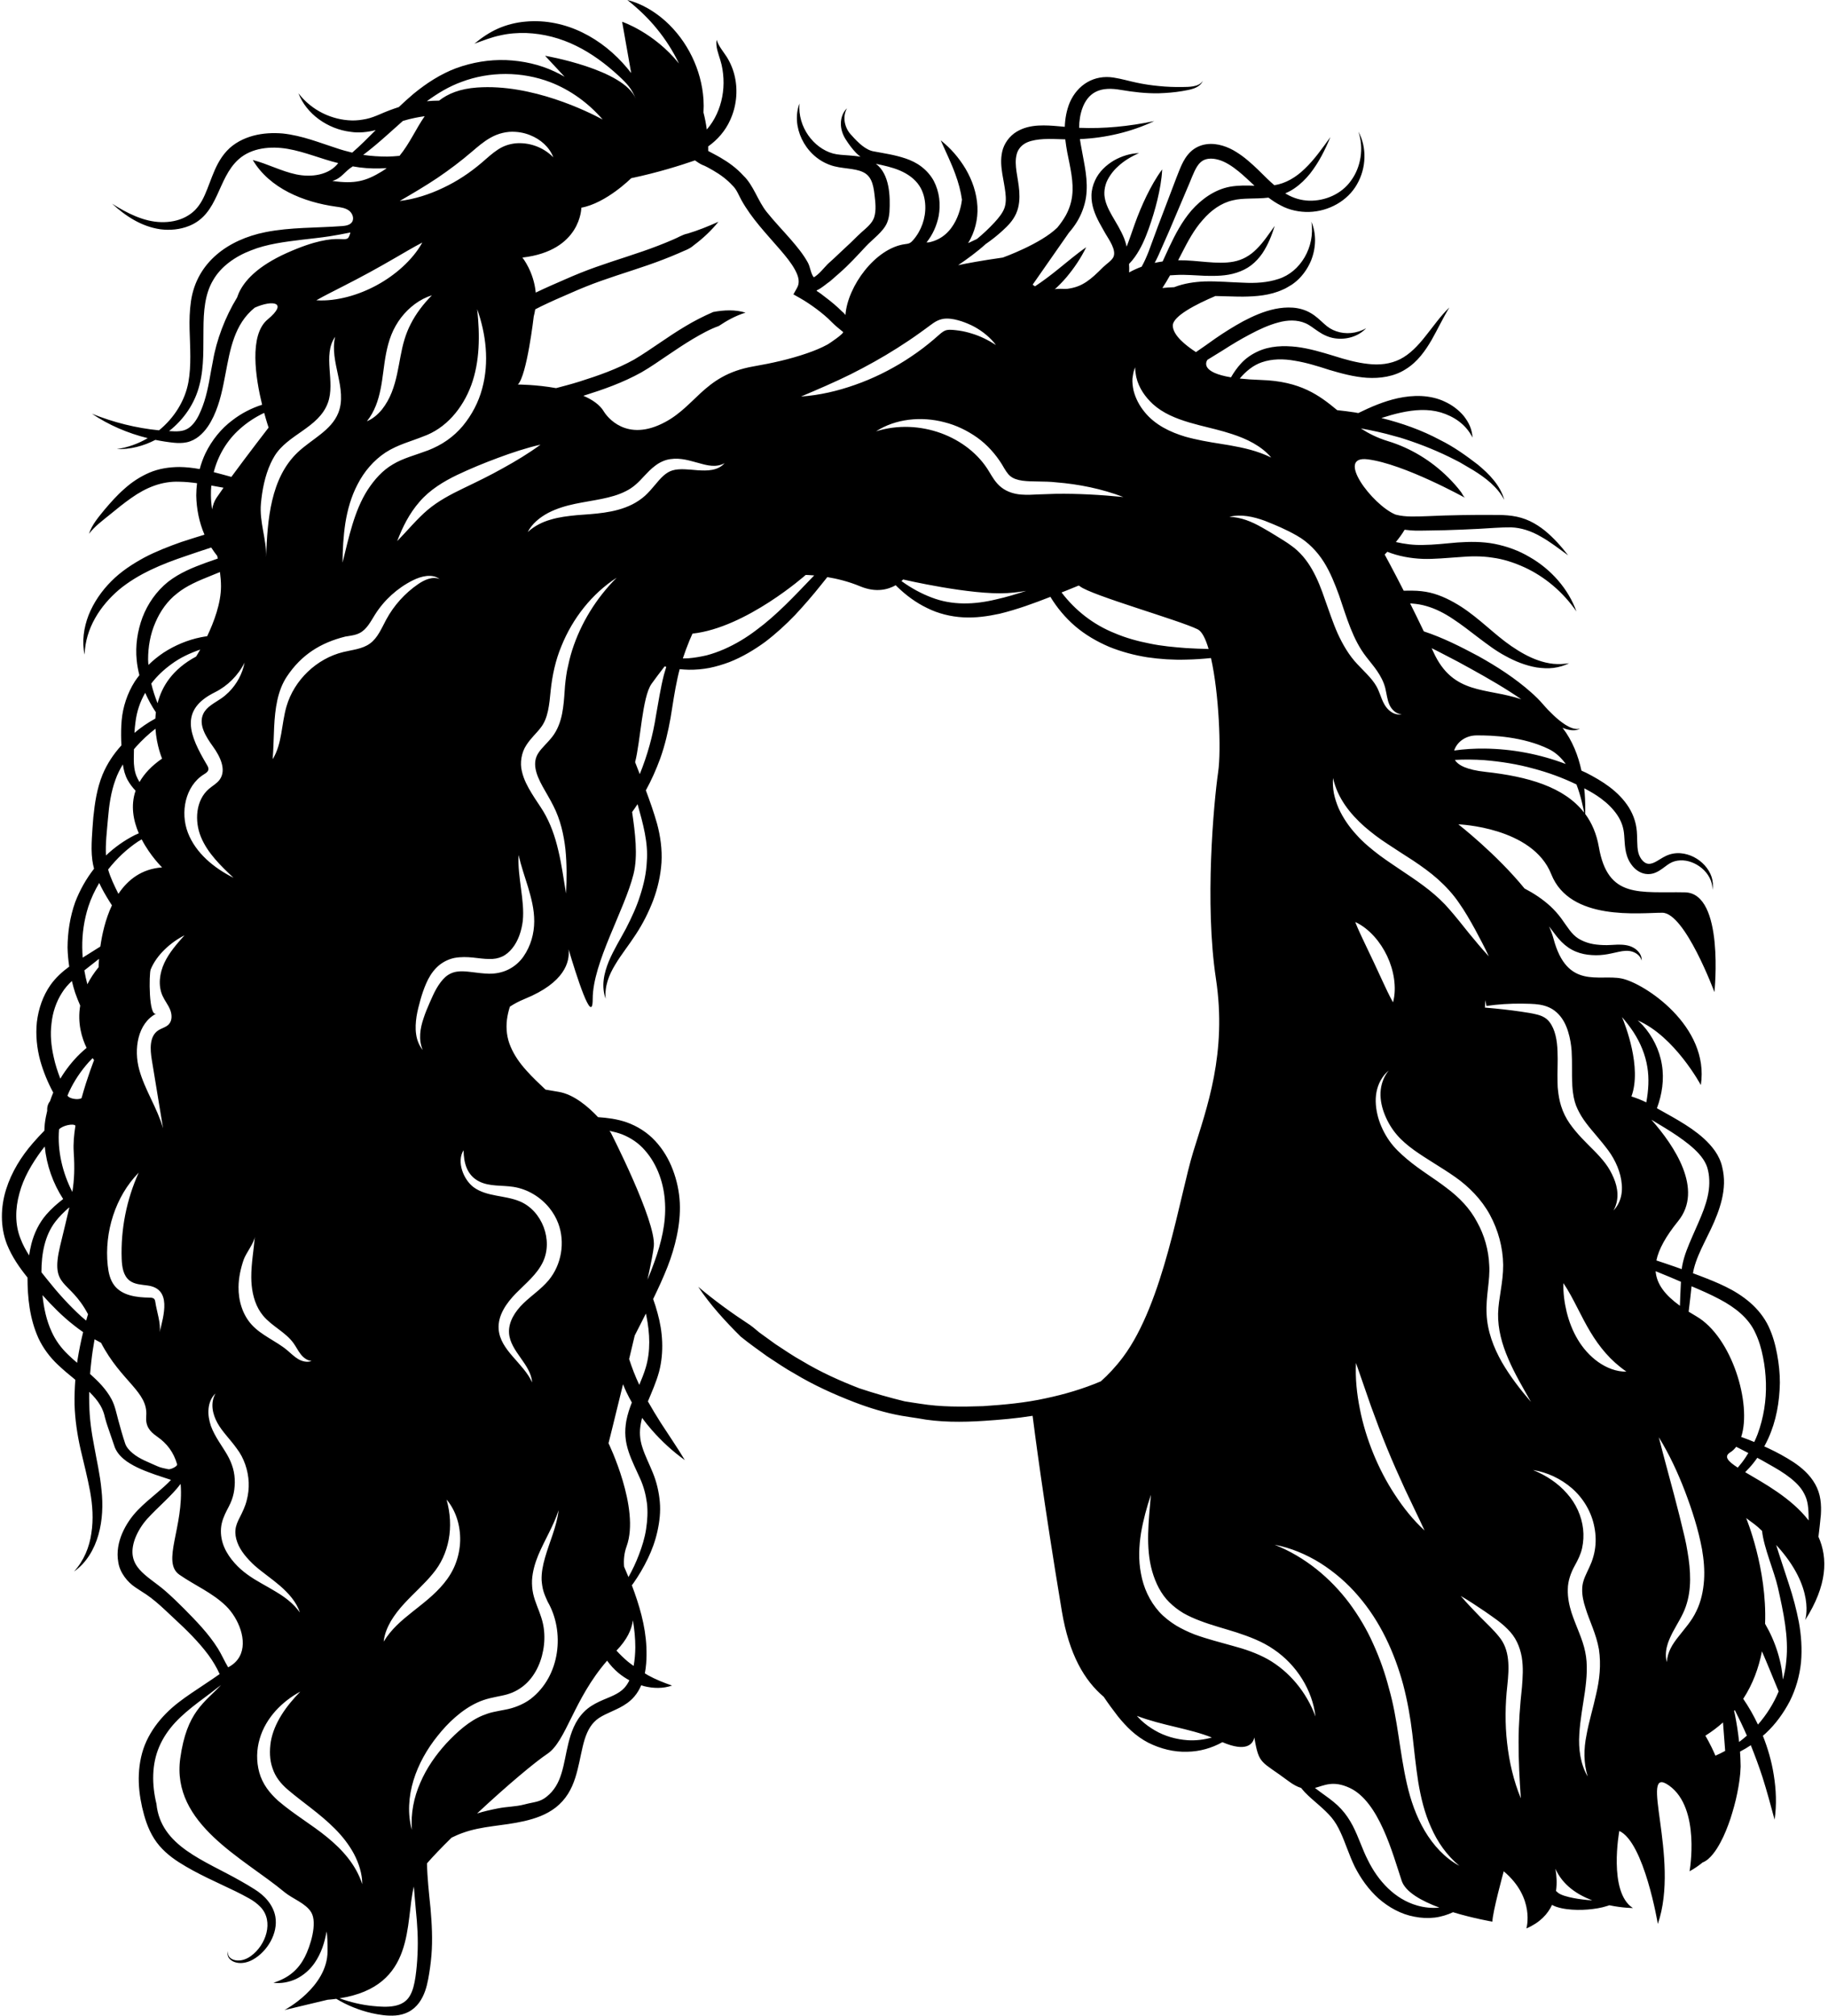 <?xml version="1.0" encoding="UTF-8"?><svg xmlns="http://www.w3.org/2000/svg" xmlns:xlink="http://www.w3.org/1999/xlink" height="1100.3" preserveAspectRatio="xMidYMid meet" version="1.0" viewBox="101.5 50.0 998.0 1100.3" width="998.0" zoomAndPan="magnify"><g id="change1_1"><path d="M1094.287,888.65c0.493-3.963,0.942-7.942,1.321-11.984c0.166-2.646,0.166-5.424-0.255-8.297 c-0.417-2.866-1.372-5.84-2.848-8.405c-2.929-5.228-7.346-9.004-11.797-11.992c-4.549-2.956-9.047-5.38-13.725-7.588 c-0.751-0.355-1.518-0.675-2.273-1.021c0.764-1.416,1.497-2.849,2.165-4.312c4.346-9.52,6.173-20.004,6.35-30.403 c0.01-5.215-0.541-10.421-1.499-15.549c-0.94-5.105-2.319-10.232-4.657-15.199c-2.351-4.974-5.958-9.445-10.031-12.982 c-4.103-3.55-8.632-6.371-13.28-8.65c-4.651-2.291-9.388-4.16-14.06-5.948c-1.298-0.505-2.607-0.98-3.91-1.467 c0.134-0.873,0.29-1.748,0.527-2.626c2.451-9.615,8.676-18.764,12.623-29.322c2.012-5.271,3.613-10.991,3.778-17.056 c0.085-3.02-0.271-6.089-0.999-9.053c-0.668-3.042-2.16-6.158-3.905-8.647c-3.576-5.063-8.089-8.783-12.68-12.033 c-4.633-3.215-9.433-5.948-14.18-8.593l-4.868-2.723c0.015-0.039,0.035-0.075,0.05-0.114c2.726-7.312,4.028-15.547,2.675-23.645 c-1.292-8.089-5.147-15.677-10.458-21.551c-0.863-0.93-1.802-1.758-2.722-2.611c20.184,8.657,34.442,35.267,34.442,35.267 c4.948-32.168-30.931-55.676-43.304-58.15c-12.372-2.474-29.693,6.186-37.116-21.693c-0.586-2.199-1.425-4.442-2.432-6.704 c0.079,0.1,0.167,0.19,0.245,0.291c1.57,1.965,3.088,4.242,5.031,6.474c1.905,2.219,4.379,4.431,7.183,5.926 c2.783,1.524,5.793,2.36,8.751,2.732c2.959,0.354,5.883,0.374,8.723,0.003c2.859-0.337,5.593-1.081,8.074-1.588 c2.495-0.549,4.956-0.823,7.255-0.153c2.281,0.672,4.596,2.259,5.271,4.948c0.278-2.821-1.817-5.55-4.365-6.986 c-2.652-1.559-5.786-1.744-8.582-1.736c-2.853,0.088-5.408,0.377-7.923,0.25c-2.522-0.085-4.995-0.325-7.324-0.912 c-2.32-0.603-4.471-1.488-6.347-2.655c-1.86-1.191-3.365-2.711-4.832-4.664c-1.469-1.918-2.911-4.134-4.59-6.443 c-1.743-2.308-3.699-4.527-5.82-6.493c-4.281-3.926-9.087-7.073-14.05-9.664c-0.031-0.015-0.061-0.028-0.092-0.043 c-15.519-19.013-36.141-35.022-36.141-35.022s40.522,1.433,50.726,27.219c10.204,25.786,48.252,21.033,60.625,21.033 s28.457,43.303,28.457,43.303s5.645-53.995-16.084-54.438c-24.74-0.505-42.066,3.712-47.015-24.745 c-1.246-7.163-3.808-13.095-7.435-18.024c0.01-0.695,0.011-1.659,0.011-3.008c0-3.387-0.151-7.111-0.546-10.994 c3.206,1.672,6.301,3.458,9.066,5.512c3.488,2.559,6.567,5.569,8.87,8.937c1.145,1.688,2.072,3.48,2.716,5.352 c0.653,1.878,1.006,3.762,1.165,5.989c0.193,2.199,0.221,4.612,0.613,7.18c0.346,2.514,1.187,5.458,2.748,7.828 c1.526,2.379,3.782,4.653,6.979,5.62c1.573,0.472,3.304,0.516,4.846,0.188c1.556-0.331,2.874-1.006,4.018-1.692 c2.261-1.398,3.984-2.984,5.71-3.976c1.668-0.997,3.628-1.529,5.672-1.613c4.118-0.212,8.453,1.479,11.825,4.3 c3.355,2.81,5.865,7.039,5.783,11.786c0.426-2.304,0.267-4.772-0.503-7.084c-0.764-2.315-2.098-4.44-3.744-6.281 c-3.312-3.662-8.027-6.218-13.287-6.625c-2.62-0.196-5.374,0.289-7.848,1.455c-2.435,1.151-4.323,2.604-6.148,3.479 c-1.824,0.898-3.289,1.077-4.562,0.579c-1.294-0.479-2.547-1.746-3.402-3.338c-1.793-3.11-1.497-7.302-1.703-12.231 c-0.067-2.439-0.426-5.208-1.217-7.778c-0.772-2.58-1.919-5.017-3.308-7.251c-5.691-8.945-14.666-14.407-23.081-18.735 c-0.901-0.445-1.826-0.833-2.736-1.256c-1.764-8.125-4.897-16.364-10.336-23.377c0.239,0.093,0.469,0.203,0.712,0.289 c1.416,0.506,2.893,0.91,4.41,1.035c1.504,0.108,3.1-0.075,4.35-0.851c-2.879,0.671-5.514-0.687-7.842-2.09 c-2.332-1.501-4.51-3.263-6.534-5.196c-2.033-1.933-3.971-3.916-5.789-6.063c-1.965-2.273-4.105-4.369-6.318-6.332 c-8.865-7.878-18.752-14.212-28.915-19.887c-9.606-5.122-19.279-10.056-29.818-13.529c-2.548-5.346-5.079-10.5-7.46-15.254 c0.356,0.023,0.737,0.048,1.087,0.073c2.789,0.204,5.284,0.638,7.833,1.391c5.062,1.449,9.905,3.948,14.511,7.045 c4.649,3.047,9.14,6.573,13.764,10.107c4.631,3.469,9.45,7.217,14.802,10.053c5.287,2.929,11.037,5.242,17.09,6.275 c3.037,0.425,6.11,0.635,9.135,0.261c3.018-0.39,5.933-1.237,8.567-2.552c-2.918,0.463-5.789,0.584-8.596,0.323 c-2.808-0.294-5.534-0.948-8.157-1.865c-5.268-1.796-10.121-4.632-14.745-7.783c-9.198-6.289-17.197-14.893-27.459-21.543 c-5.134-3.256-10.768-6.183-17.009-7.67c-3.089-0.713-6.402-1.045-9.429-1.062c-1.696-0.033-3.318-0.001-4.899,0.024 c-6.003-11.75-10.377-19.738-10.377-19.738s0.56-0.569,1.435-1.507c6.085,2.421,12.729,3.595,19.273,3.867 c6.794,0.207,13.344-0.562,19.672-0.942c6.339-0.563,12.417-0.673,18.377,0.264c6.015,0.772,11.859,2.714,17.461,5.239 c11.197,5.153,21.058,13.439,28.471,24.138c-4.42-12.297-13.816-22.994-25.568-29.703c-5.829-3.486-12.341-5.832-19.074-7.179 c-6.786-1.32-13.731-1.226-20.254-0.775c-6.549,0.56-12.863,1.31-19,1.365c-4.969,0.12-9.86-0.474-14.693-1.6 c1.753-2.146,3.522-4.521,4.78-6.707c1.129,0.152,2.255,0.279,3.362,0.357c3.247,0.241,6.391,0.109,9.435,0.071l9.161-0.17 c6.105-0.187,12.21-0.41,18.31-0.739c6.073-0.308,12.343-0.897,17.913-0.822c5.525,0.204,10.971,2.02,16.097,4.999 c5.187,2.863,9.996,6.68,15.004,10.278c-3.768-4.878-7.865-9.512-12.784-13.544c-2.486-1.969-5.191-3.761-8.173-5.172 c-2.963-1.409-6.28-2.354-9.56-2.81c-3.276-0.477-6.484-0.533-9.547-0.52l-9.168-0.02c-6.11,0.022-12.217,0.152-18.323,0.317 c-6.062,0.192-12.346,0.596-18.04,0.546c-2.866-0.028-5.607-0.272-8.238-0.937c-0.209-0.053-0.422-0.138-0.632-0.195 c-12.585-5.371-32.887-32.303-14.975-30.065c19.791,2.474,53.186,21.025,53.201,21.033c-0.798-0.443-1.685-2.451-2.233-3.174 c-2.144-2.828-4.519-5.485-7.039-7.982c-9.156-9.078-20.443-16.015-32.794-19.774c-5.899-1.796-10.673-4.234-14.89-6.975 c6.251,1.121,12.456,2.467,18.541,4.23c1.908,0.45,3.765,1.048,5.622,1.652c9.322,3.034,18.36,6.704,27.085,11.176 c1.784,0.837,3.488,1.808,5.166,2.832l5.096,2.999c6.631,4.139,13.019,8.964,16.818,16.129c-1.058-3.891-3.151-7.537-5.743-10.722 c-2.58-3.215-5.651-5.983-8.78-8.593c-6.433-4.934-13.122-9.73-20.461-13.349c-10.125-5.447-21.003-9.256-32.122-12.022 c3.57-1.138,7.105-2.183,10.653-2.95c7.376-1.603,14.795-2.149,21.775-0.103c6.933,2.105,13.648,6.312,17.318,13.719 c-0.089-2.055-0.573-4.126-1.361-6.119c-0.815-1.981-1.992-3.81-3.318-5.547c-2.781-3.358-6.373-6.067-10.389-7.912 c-3.975-1.923-8.507-2.87-12.857-3.083c-4.389-0.206-8.73,0.291-12.893,1.192c-7.746,1.718-14.824,4.819-21.542,8.098 c-0.572-0.104-1.143-0.223-1.715-0.323c-3.255-0.504-6.518-0.907-9.786-1.255c-9.826-8.13-20.053-15.787-41.503-16.479 c-4.549-0.147-8.409-0.422-11.713-0.788c3.38-3.988,7.391-7.288,11.974-8.842c5.597-1.954,11.843-1.992,18.057-0.878 c6.27,1.01,12.428,2.908,18.857,5.003c6.506,1.91,13.267,3.798,20.473,4.302c7.113,0.456,15-0.595,21.345-4.739 c6.422-3.991,10.611-10.028,14.028-15.865c3.384-5.949,6.177-11.966,9.704-17.742c-4.927,4.682-8.787,10.391-12.952,15.534 c-4.071,5.199-8.552,9.944-13.887,12.648c-5.333,2.675-11.407,3.367-17.589,2.6c-6.193-0.671-12.458-2.401-18.765-4.421 c-6.363-1.933-13.101-3.974-20.142-4.859c-6.99-0.783-14.69-0.66-21.557,2.63c-3.39,1.593-6.53,3.821-8.956,6.53 c-2.114,2.332-3.848,4.795-5.364,7.446c-16.06-2.689-13.871-8.044-12.889-9.546c2.859-1.716,5.643-3.495,8.422-5.189 c4.888-3.135,9.819-6.119,14.89-8.764c5.007-2.682,10.136-5.031,15.32-6.424c5.174-1.452,10.414-1.569,14.918,0.398 c2.221,0.913,4.398,2.766,6.99,4.477c2.55,1.764,5.781,3.281,8.974,3.745c6.404,0.974,13.066-1.079,17.146-5.501 c-5.149,2.976-11.206,3.427-16.24,1.684c-2.564-0.851-4.638-2.189-6.69-4.086c-2.077-1.852-4.242-4.086-7.293-5.859 c-2.959-1.767-6.388-2.714-9.74-2.964c-3.362-0.253-6.655,0.079-9.799,0.718c-6.295,1.332-11.987,3.893-17.365,6.716 c-5.312,2.912-10.424,6.102-15.329,9.503c-3.511,2.533-6.979,4.958-10.447,7.322c-5.558-3.604-12.636-9.219-12.636-14.484 c0-5.198,12.921-11.73,23.256-16.125c4.882,0.054,9.91,0.356,15.056,0.341c7.069-0.086,14.702-0.612,21.706-3.827 c1.779-0.667,3.356-1.841,5.014-2.747c1.58-1.118,3.092-2.325,4.385-3.734c2.617-2.781,4.661-5.997,6.075-9.424 c2.745-6.862,2.958-14.678,0.16-21.141c2.172,13.856-6.079,27.512-17.992,31.229c-5.95,1.992-12.488,2.389-19.246,2.029 c-6.757-0.193-13.716-0.878-21.013-0.683c-5.446,0.228-11.238,1.012-16.656,3.136c-2.304,0.088-4.455,0.24-6.438,0.449 c1.477-2.245,2.856-4.559,4.174-6.906c1.122-0.087,2.247-0.159,3.372-0.199c5.085-0.294,10.263,0.241,15.801,0.454 c5.482,0.103,11.361,0.179,17.115-1.689c2.852-0.909,5.643-2.239,8.037-4.076c2.382-1.847,4.36-4.054,6.006-6.386 c3.189-4.765,5.196-9.883,6.819-15.093c-3.2,4.423-6.167,8.986-9.844,12.588c-3.61,3.69-7.875,6.033-12.6,6.918 c-9.18,1.736-19.288-0.861-30.283-0.749c0.664-1.283,1.325-2.566,1.979-3.827c3.363-6.595,6.802-12.992,11.403-18.12 c4.471-5.24,10.132-9.341,16.442-10.752c5.676-1.45,12.386-0.628,19.511-1.478c2.078,1.573,4.289,3.041,6.708,4.272 c4.665,2.55,10.251,3.683,15.515,3.53c10.576-0.304,20.949-5.972,26.085-15.07c5.146-8.913,5.439-20.168,0.806-28.73 c3.022,9.195,1.304,19.372-4.023,26.663c-5.175,7.416-14.265,11.205-22.894,11.002c-4.368-0.164-8.451-1.336-12.21-3.512 c-0.28-0.155-0.544-0.349-0.821-0.514c1.711-0.724,3.359-1.581,4.857-2.62c3.376-2.294,6.239-5.111,8.683-8.147 c4.825-6.155,8.201-12.984,11.096-19.947c-4.429,6.1-8.728,12.31-14,17.303c-4.783,4.688-10.479,8.056-16.616,8.994 c-1.276-1.105-2.537-2.253-3.787-3.451c-3.374-3.294-6.772-6.797-10.686-10.071c-1.935-1.645-4.034-3.205-6.29-4.598 c-2.197-1.409-4.806-2.662-7.496-3.453c-2.709-0.805-5.679-1.228-8.786-0.799c-3.081,0.381-6.312,1.844-8.612,4.056 c-2.324,2.189-3.783,4.757-4.906,7.149c-1.128,2.437-1.94,4.677-2.838,6.908l-10.284,27.036l-4.98,13.515 c-1.128,2.836-2.328,5.61-3.775,8.167c-2.344,0.885-4.641,1.907-6.838,3.135c0.093-1.611,0.065-3.164-0.051-4.617 c1.181-1.216,2.265-2.517,3.213-3.863c3.41-4.818,5.664-10.161,7.522-15.345c1.855-5.175,3.456-10.441,4.759-15.814 c1.272-5.384,2.319-10.85,2.612-16.586c-3.425,4.611-6.097,9.492-8.543,14.455c-2.414,4.974-4.531,10.055-6.395,15.227 c-1.539,4.27-2.895,8.444-4.463,12.462c-0.341-1.502-0.787-2.969-1.306-4.353c-0.94-2.411-2.105-4.59-3.255-6.676 c-2.352-4.136-4.795-7.851-6.238-11.567c-0.737-1.852-1.188-3.695-1.348-5.549c-0.116-1.84,0.105-3.708,0.643-5.564 c0.52-1.867,1.492-3.645,2.656-5.355c1.166-1.708,2.566-3.344,4.2-4.778c3.194-2.988,7.094-5.319,11.386-7.199 c-4.702,0.151-9.412,1.596-13.692,4.02c-4.185,2.508-8.164,6.068-10.369,11.028c-1.12,2.437-1.838,5.161-1.892,7.941 c-0.079,2.762,0.443,5.483,1.236,7.974c1.625,5.014,4.264,9.098,6.412,12.99c1.794,3.122,6.152,9.02,4.301,12.825 c-0.921,1.894-4.056,3.949-5.588,5.464c-1.581,1.564-3.154,3.139-4.814,4.619c-2.685,2.395-5.574,4.535-8.965,5.814 c-1.855,0.7-3.795,1.131-5.755,1.4c-1.274,0.175-6.206-0.343-6.98,0.355c2.33-2.1,4.509-4.34,6.511-6.688 c4.234-5.043,7.861-10.436,10.768-16.362c-5.447,3.743-10.272,7.957-15.176,11.857c-4.196,3.395-8.398,6.596-12.75,9.441 c-0.501-0.269-0.939-0.561-1.313-0.879l19.806-28.369c1.599-1.831,3.087-3.789,4.38-5.917c2.41-3.941,4.121-8.443,4.908-13.116 c1.427-9.464-0.919-18.278-2.317-26.384c-0.365-1.929-0.707-3.808-0.968-5.652c14.101-0.642,28.038-3.901,40.585-9.844 c-13.702,2.889-27.426,4.261-41.021,3.685c0.042-7.019,2.118-15.952,8.852-19.532c4.139-2.2,9.132-1.965,13.755-1.187 c7.037,1.186,13.71,2.003,20.867,1.869c4.314-0.142,8.609-0.481,12.837-1.197c2.095-0.379,4.242-0.686,6.329-1.447 c2.039-0.741,4.083-2.088,4.895-4.102c-1.197,1.808-3.234,2.601-5.22,2.931c-1.996,0.377-4.096,0.359-6.2,0.398 c-4.192,0.046-8.366-0.098-12.5-0.529c-4.135-0.38-8.234-0.989-12.265-1.861c-4.008-0.822-7.992-2.055-12.542-2.769 c-10.638-1.67-19.671,3.904-23.909,13.584c-1.774,4.305-2.565,8.808-2.729,13.291c-1.094-0.1-2.175-0.198-3.31-0.301 c-3.579-0.326-7.278-0.592-11.154-0.38c-3.848,0.236-8.017,1.038-11.889,3.394c-3.851,2.348-6.84,6.422-7.81,10.807 c-0.99,4.377-0.514,8.446,0.043,12.093c0.605,3.651,1.317,7.054,1.694,10.261c0.382,3.196,0.358,6.198-0.628,8.734 c-0.982,2.539-2.996,5.055-5.327,7.585c-2.948,3.201-6.144,6.183-9.518,8.985c-1.749,0.788-3.462,1.611-4.872,2.305 c3.622-5.904,5.444-12.921,5.081-19.961c-0.382-7.386-2.853-14.426-6.415-20.496c-3.617-6.072-8.189-11.361-13.631-15.647 c2.795,6.334,5.752,12.289,7.944,18.363c1.72,4.65,3.007,9.325,3.657,14.005c-0.332,3.023-2.927,20.251-18.092,23.323 c-0.404-0.001-0.831,0.011-1.247,0.016c3.312-4.111,5.559-9.085,6.615-14.344c1.166-6.422,0.49-13.155-2.686-19.262 c-1.647-3.013-4.011-5.65-6.67-7.69c-2.661-2.063-5.631-3.463-8.6-4.476c-6.039-2.044-11.668-2.805-17.28-3.865 c-4.39-0.63-8.595-4.614-12.269-8.766c-1.871-1.891-3.081-4.142-3.665-6.776c-0.554-2.584-0.329-5.468,1.139-7.994 c-2.187,1.963-3.321,5.09-3.344,8.19c-0.082,3.092,1.017,6.355,2.745,8.937c1.589,2.476,3.352,4.916,5.536,7.174 c0.729,0.752,1.544,1.457,2.41,2.128c-2.19-0.416-4.299-0.572-6.257-0.725c-3.202-0.215-6.156-0.375-8.722-1.044 c-10.555-2.922-19.388-14.46-18.326-27.27c-4.673,12.253,2.63,28.255,16.32,33.383c3.482,1.352,6.931,1.638,10.029,2.063 c3.103,0.39,5.975,0.869,8.132,1.871c2.168,0.965,3.637,2.446,4.665,4.631c1.031,2.178,1.495,4.94,1.831,7.852 c0.454,3.935,1.042,8.484-0.211,12.333c-1.077,3.309-4.356,5.834-6.846,8.069c-2.881,2.587-5.515,5.441-8.407,8.011l-6.886,6.471 l-1.728,1.569c-0.552,0.493-1.117,0.97-1.687,1.561c-2.284,2.363-4.522,5.352-7.382,7.028c-1.651-1.912-1.939-5.681-3.244-8.041 c-2.651-4.786-5.928-8.653-9.165-12.43c-4.434-5.12-9.169-9.987-13.391-15.289c-4.783-6.007-7.13-14.506-12.655-19.76 c-3.681-4.052-7.965-7.159-12.395-9.737c-2.204-1.318-4.506-2.426-6.723-3.658c-0.025-0.015-0.052-0.024-0.077-0.038 c-0.004-0.837,0.012-1.689-0.013-2.507c5.092-3.594,9.384-8.524,11.977-14.327c3.403-7.38,4.293-15.781,2.595-23.549 c-0.831-3.884-2.354-7.596-4.408-10.895c-2.096-3.231-4.42-5.791-5.56-9.396c-0.679,3.823,1.044,7.71,2.001,11.056 c1.064,3.329,1.542,6.743,1.726,10.102c0.351,6.729-0.927,13.397-3.655,19.318c-1.385,3.072-3.232,5.911-5.437,8.498 c-0.443-3.264-1.051-6.372-1.817-9.312c0.143-2.387,0.151-4.789-0.001-7.18c-0.543-8.063-2.726-16.047-6.285-23.347 c-3.554-7.302-8.484-13.948-14.49-19.354c-6.017-5.363-13.108-9.583-20.79-11.509c6.153,4.924,11.587,10.103,16.243,15.872 c4.675,5.73,8.613,11.937,11.807,18.506c0.041,0.083,0.074,0.17,0.115,0.254c-13.632-16.939-31.01-22.749-31.01-22.749l4.941,28.001 c-0.726-0.925-1.467-1.84-2.215-2.753c-6.616-7.913-14.86-14.722-24.37-19.367c-9.488-4.662-20.288-6.953-30.836-5.986 c-5.268,0.412-10.46,1.723-15.247,3.808c-4.795,2.136-9.022,5.022-12.911,8.266c4.774-1.713,9.414-3.59,14.147-4.539 c4.694-1.077,9.478-1.425,14.195-1.287c9.457,0.363,18.692,2.801,27.127,6.963c8.479,4.137,16.217,9.87,23.336,16.454 c4.579,4.235,7.165,7.069,9.255,12.505c-6.186-16.084-49.489-23.508-49.489-23.508l10.667,11.458 c-1.759-1.017-3.558-1.968-5.41-2.821c-8.272-3.921-17.422-5.891-26.585-6.279c-9.187-0.324-18.422,1.24-27.098,4.368 c-8.689,3.244-16.489,8.373-23.4,14.041c-2.777,2.341-5.427,4.768-8.024,7.227c-3.535,1.136-6.983,2.454-10.1,3.838 c-2.634,1.117-5.165,2.142-7.71,2.658c-2.566,0.514-5.219,0.895-7.913,0.808c-10.757-0.276-21.848-5.388-29.09-14.843 c4.321,11.258,15.917,19.575,28.617,21.076c4.456,0.68,9.193,0.151,13.575-0.964c-4.196,4.238-8.387,8.428-12.823,12.292 c-2.895-0.691-5.782-1.479-8.681-2.475c-9.185-2.949-18.604-6.823-29.267-7.975c-5.291-0.44-10.717-0.195-16.04,1.209 c-5.272,1.424-10.557,4.053-14.477,8.294c-3.922,4.231-6.185,9.255-8.018,13.92c-1.876,4.691-3.342,9.248-5.525,13.189 c-1.098,1.954-2.377,3.727-3.877,5.263c-1.514,1.5-3.306,2.748-5.263,3.765c-3.932,2.032-8.585,2.863-13.209,2.736 c-9.377-0.242-18.464-4.788-26.737-10.06c7.217,6.636,15.935,12.481,26.414,13.974c5.175,0.637,10.615,0.181,15.685-1.866 c16.221-6.55,15.195-25.718,26.91-36.279c7.071-6.374,17.6-7.367,26.978-5.731c9.379,1.636,18.216,5.516,27.47,7.751 c-5.08,6.622-14.74,7.883-22.908,6.169c-8.168-1.715-15.668-5.773-23.748-7.861c9.155,15.458,27.632,22.987,45.426,25.458 c2.428,0.337,4.982,0.643,6.979,2.064c1.998,1.421,3.143,4.382,1.739,6.391c-1.16,1.661-3.443,1.993-5.463,2.147 c-13.96,1.059-28.103,0.566-41.829,3.323c-20.137,4.045-37.433,16.289-40.588,37.618c-0.767,5.239-0.893,10.393-0.769,15.409 c0.277,10.013,1.003,19.691-0.646,28.838c-1.859,10.143-7.758,19.506-16.045,26.272c-12.381-1.202-24.749-4.277-36.645-9.064 c9.177,6.186,19.561,10.643,30.49,13.339c-5.13,3.006-10.864,5.102-16.937,5.969c7.26,0.237,14.531-1.611,21.103-5.026 c3.416,0.691,6.869,1.245,10.357,1.586c2.103,0.177,4.408,0.238,6.844-0.284c2.458-0.539,4.774-1.764,6.629-3.268 c3.739-3.046,6.09-6.959,7.9-10.741c3.654-7.744,5.127-15.907,6.608-23.637c2.49-12.995,4.775-26.889,15.922-35.818 c9.784-4.358,18.468-3.037,7.034,6.445c-10.259,8.507-6.597,31.892-3.018,46.539c-5.769,1.83-11.28,4.661-16.131,8.395 c-6.276,4.636-11.341,11.004-14.818,18.134c-1.309,2.764-2.34,5.639-3.122,8.578c-3.586-0.644-7.262-1.088-11.074-1.131 c-5.485,0.027-11.238,0.861-16.427,3.092c-5.149,2.242-9.763,5.299-13.699,8.89c-4.023,3.505-7.471,7.435-10.803,11.367 c-3.181,3.948-6.84,8.081-8.434,13.106c3.158-4.127,7.181-7.062,11.195-10.313c3.95-3.247,7.884-6.429,11.91-9.249 c8.081-5.728,16.731-9.232,26.208-8.855c3.175,0.035,6.397,0.357,9.663,0.809c-0.266,2.23-0.418,4.474-0.433,6.715 c0.156,7.321,1.596,14.63,4.502,21.369c-4.205,1.295-8.412,2.615-12.634,3.993c-6.798,2.416-13.633,5.035-20.173,8.465 c-6.474,3.529-12.78,7.603-18.085,12.969c-5.29,5.293-9.606,11.559-12.37,18.464c-2.668,6.91-3.721,14.526-2.185,21.572 c0.448-14.477,8.58-26.726,18.792-35.438c10.441-8.647,23.357-13.979,36.622-18.425c4.509-1.58,9.109-3.083,13.716-4.596 c1.019,1.605,2.123,3.155,3.304,4.634c0.092,0.465,0.177,0.933,0.267,1.399c-2.137,0.755-4.273,1.512-6.42,2.255 c-6.952,2.543-14.303,5.441-20.758,10.468c-6.363,5.129-11.104,11.988-13.939,19.415c-2.758,7.456-3.941,15.448-3.147,23.267 c0.264,2.813,0.803,5.551,1.464,8.247c-0.874,1.13-1.746,2.261-2.525,3.467c-4.032,6.366-6.537,13.931-7.151,21.283 c-0.324,3.679-0.337,7.303-0.24,10.858c0.024,0.912,0.075,1.793,0.112,2.686c-4.215,4.637-7.816,9.993-10.299,15.974 c-3.1,7.585-4.229,15.551-5.027,23.199c-0.331,3.866-0.582,7.583-0.81,11.472c-0.194,3.879-0.293,7.916,0.257,12.022 c0.2,1.562,0.541,3.115,0.941,4.65c-4.298,5.501-7.776,11.669-10.301,18.254c-2.836,7.975-4.116,16.386-4.166,24.778 c0.077,3.487,0.415,6.954,0.908,10.393c-3.719,2.73-7.304,5.93-10.191,9.971c-4.233,6.024-6.575,13.104-7.458,20.206 c-0.764,7.157,0.01,14.343,1.811,21.074c1.739,6.154,4.153,12.004,7.125,17.488c-0.666,1.564-1.263,3.154-1.808,4.768 c-1.148,1.407-1.632,3.292-1.482,5.123c-0.577,2.37-1.063,4.763-1.331,7.198c-0.135,1.234-0.173,2.469-0.229,3.705 c-2.164,2.204-4.293,4.456-6.336,6.845c-6.251,7.202-11.575,15.678-14.559,25.2c-2.954,9.43-3.308,20.244,0.439,29.921 c2.776,6.939,6.901,12.774,11.244,18.182c0.014,10.999,1.154,22.404,5.976,33.094c2.518,5.44,6.353,10.524,10.615,14.497 c3.13,2.975,6.366,5.628,9.515,8.2c-0.34,4.513-0.493,9.05-0.408,13.597c0.246,8.177,1.49,16.437,3.26,24.261 c1.844,7.831,3.793,15.443,5.211,23.043c1.372,7.604,1.895,15.243,0.696,22.844c-1.063,7.574-4.066,14.965-9.469,20.893 c6.636-4.576,11.105-12.132,13.325-20.04c2.247-7.947,2.573-16.456,1.665-24.553c-0.744-8.154-2.61-15.996-3.97-23.724 c-1.504-7.714-2.571-15.248-2.685-22.97c-0.086-2.262-0.088-4.527-0.048-6.795c2.393,2.308,4.533,4.729,6.078,7.409 c0.603,1.047,1.135,2.121,1.539,3.236c0.232,0.549,0.372,1.125,0.567,1.686c0.16,0.648,0.268,0.974,0.478,1.922 c0.789,3.024,1.723,5.548,2.634,8.214l2.744,8.017c1.438,3.355,3.912,5.651,6.354,7.43c5.022,3.469,10.384,5.413,15.654,7.308 c2.884,1.007,5.793,1.884,8.621,2.858c-2.328,2.447-4.915,4.744-7.579,7.005c-3.511,2.982-7.192,5.984-10.591,9.52 c-3.516,3.641-6.415,7.889-8.476,12.626c-2.011,4.73-3.168,10.174-2.135,15.83c0.839,5.687,5.094,10.897,9.312,13.661 c2.093,1.469,4.121,2.63,5.893,3.842c1.791,1.209,3.53,2.55,5.238,3.979c3.417,2.842,6.704,6.086,10.123,9.246 c6.804,6.268,13.288,12.659,18.617,19.815c2.403,3.279,4.494,6.771,6.154,10.439c-5.017,3.554-10.27,6.89-15.479,10.452 c-4.781,3.253-9.604,6.756-13.858,11.102c-4.255,4.298-7.963,9.33-10.593,14.981c-2.637,5.654-3.893,11.9-4.189,18.032 c-0.295,6.16,0.472,12.23,1.768,18.066c1.354,5.752,3.104,11.73,6.598,17.208c3.476,5.504,8.522,9.676,13.502,12.856 c10.056,6.43,20.758,10.913,30.889,15.84c2.529,1.247,5.03,2.526,7.456,3.903c2.332,1.283,4.393,2.817,6.148,4.631 c7.604,7.863,2.958,21.027-5.253,26.847c-2.177,1.577-4.789,2.575-7.491,2.371c-1.331-0.085-2.679-0.488-3.701-1.374 c-1.082-0.853-1.427-2.334-1.3-3.765c-0.329,1.362-0.222,3.036,0.867,4.191c1.007,1.163,2.476,1.843,3.961,2.151 c3.012,0.618,6.204-0.204,8.832-1.674c7.789-4.357,13.847-14.303,12.25-23.414c-0.578-3.295-2.157-6.326-4.192-8.798 c-2.02-2.495-4.536-4.515-7.127-6.14c-2.47-1.587-4.993-3.056-7.524-4.481c-19.743-11.322-43.77-18.929-46.075-42.127 c-2.576-10.6-2.614-21.622,1.527-31.252c2.051-4.806,5.063-9.239,8.725-13.191c3.662-3.939,7.954-7.452,12.441-10.895 c4.134-3.125,8.41-6.247,12.587-9.556c-8.935,9.638-18.757,14.463-22.287,40.053c-4.949,35.88,34.643,54.438,56.916,72.999 c4.319,3.596,11.667,6.068,14.608,11.043c3.507,5.934-0.568,18.622-3.568,24.436c-1.651,3.198-3.84,6.158-6.727,8.537 c-2.872,2.433-6.434,4.173-10.34,5.469c4.107,0.469,8.428-0.297,12.41-2.132c3.937-1.927,7.444-4.956,10.001-8.63 c3.663-5.281,5.562-11.281,6.588-17.272c0.456,2.488,0.533,5.799,0.533,10.714c0,19.796-23.508,32.168-23.508,32.168l23.508-5.609 c1.661-0.128,3.245-0.301,4.78-0.504c5.881,3.548,12.384,6.181,19.193,7.775c4.2,0.911,8.508,1.677,13.204,1.307 c2.331-0.194,4.757-0.776,7.024-1.958c2.282-1.157,4.268-2.959,5.747-4.97c2.986-4.084,4.187-8.689,5.01-12.984 c0.801-4.265,1.382-8.532,1.749-12.844c0.719-8.617,0.234-17.357-0.495-25.743c-0.831-8.335-1.779-16.497-1.92-24.532 c3.51-4.028,8.162-8.848,13.418-14.008c2-0.99,4.039-1.889,6.133-2.618c5.138-1.862,10.595-2.856,16.25-3.632 c5.645-0.775,11.437-1.453,17.312-2.792c5.829-1.357,11.954-3.372,17.203-7.456c2.592-2.036,4.852-4.544,6.628-7.348 c1.776-2.8,3.015-5.788,3.977-8.737c1.887-5.917,2.797-11.711,4.079-17.067c1.255-5.343,3.043-10.242,6.334-13.532 c3.125-3.34,8.337-4.936,13.913-7.788c2.755-1.434,5.707-3.362,7.945-6.043c1.618-1.881,2.832-3.993,3.764-6.161 c0.499,0.153,0.984,0.347,1.489,0.476c5.064,1.285,10.476,1.4,15.33-0.313c-4.838-1.654-9.096-3.42-13.074-5.594 c-0.615-0.333-1.172-0.729-1.772-1.078c0.35-1.777,0.586-3.551,0.719-5.301c0.253-3.046,0.255-5.995,0.132-9.03 c-0.536-11.861-3.926-23.038-7.94-33.724c0.26-0.36,0.543-0.7,0.8-1.063c2.977-4.233,5.631-8.727,7.899-13.456 c2.294-4.713,4.107-9.718,5.261-14.943c1.157-5.208,1.798-10.647,1.302-16.103c-0.477-5.399-1.772-10.924-3.813-15.842 c-1.98-4.91-4.297-9.354-5.682-13.784c-1.474-4.425-1.719-8.634-0.861-13.106c0.175-1.02,0.416-2.037,0.685-3.054 c1.664,2.247,3.387,4.442,5.224,6.522c5.412,6.196,11.433,11.735,18.11,16.521c-4.218-7.056-8.816-13.642-13.098-20.299 c-2.468-3.891-4.84-7.787-7.06-11.733c2.111-5.126,4.531-10.448,6.128-16.318c2.745-10.691,1.957-21.811-0.874-31.909 c-0.685-2.602-1.496-5.148-2.4-7.649c2.782-5.713,5.46-11.521,7.843-17.553c2.13-5.459,3.882-11.131,5.098-16.985 c1.224-5.848,1.898-11.865,1.608-18.021c-0.31-6.111-1.597-12.152-3.773-17.899c-2.152-5.745-5.342-11.206-9.631-15.797 c-4.235-4.622-9.802-8.135-15.695-10.214c-5.169-1.781-10.418-2.428-15.522-2.781c-5.363-5.705-13.227-12.432-21.481-13.808 c-2.312-0.385-4.747-0.802-7.206-1.229c-3.664-3.479-7.274-6.843-10.418-10.409c-3.611-3.976-6.664-8.331-8.622-13.002 c-2.019-4.647-2.634-9.671-2.009-14.83c0.3-2.359,0.867-4.694,1.586-7.015c2.295-1.539,4.979-2.967,8.109-4.242 c21.949-8.942,24.669-20.304,23.953-27.047c3.884,13.084,13.164,42.702,13.164,27.047c0-19.795,17.322-48.252,22.271-68.047 c2.55-10.204,0.83-23.021-0.76-33.932c1.022-1.416,2.018-2.85,2.975-4.313c2.984,10.673,5.899,21.037,5.046,31.384 c-0.269,6.277-1.671,12.536-3.679,18.629c-1.918,6.142-4.701,12.041-7.686,17.873c-3.055,5.744-6.722,11.577-9.412,17.982 c-1.288,3.222-2.376,6.597-2.766,10.088c-0.421,3.477-0.098,7.041,1.086,10.217c-0.672-6.818,1.825-13.02,5.194-18.551 c3.328-5.626,7.545-10.736,11.289-16.571c3.796-5.753,6.939-11.981,9.458-18.521c2.45-6.561,4.064-13.538,4.539-20.679 c0.417-7.156-0.594-14.415-2.399-21.099c-1.792-6.341-3.92-12.341-6.142-18.284c3.076-5.566,5.658-11.414,7.857-17.405 c2.577-7.199,4.329-14.776,5.64-22.161c1.224-7.417,2.23-14.702,3.802-21.727c0.337-1.623,0.734-3.231,1.162-4.831 c1.658,0.159,3.325,0.26,4.994,0.311c3.775,0.049,7.563-0.288,11.299-1.001c3.749-0.771,7.342-1.864,10.876-3.18 c7.013-2.762,13.481-6.628,19.467-10.981c5.897-4.486,11.325-9.453,16.372-14.702c4.961-5.34,9.696-10.775,14.145-16.39 c1.165-1.436,2.311-2.872,3.464-4.309c5.193,0.866,11.542,2.376,17.901,5.025c8.854,3.69,15.486,1.656,19.415-0.584 c0.348,0.346,0.691,0.68,1.043,1.029c4.692,4.522,10.087,8.536,16.157,11.431c6.004,3.015,12.834,4.679,19.616,5.066 c6.809,0.393,13.513-0.586,19.949-1.975c9.709-2.368,18.756-5.719,27.703-9.205c3.585,5.905,8.095,11.311,13.391,15.897 c5.578,4.801,12,8.492,18.672,11.363c6.742,2.73,13.757,4.587,20.83,5.72c7.096,1.031,14.215,1.489,21.267,1.267 c4.535-0.078,9.036-0.406,13.512-0.852c4.35,19.139,5.662,50.099,3.926,62.131c-2.474,17.156-7.423,71.924-1.237,112.753 c6.186,40.828-4.949,70.522-12.372,94.566c-7.424,24.044-16.084,82.359-38.355,112.052c-3.939,5.252-8.032,9.598-12.102,13.22 c-9.603,4.067-19.697,7.069-29.978,9.234c-11.235,2.504-22.782,3.534-34.304,4.301c-11.612,0.396-23.072,0.505-34.372-1.324 c-2.825-0.442-5.662-0.823-8.482-1.311c-8.394-2.066-16.593-4.38-24.779-7.126c-10.706-4.147-21.235-8.897-31.121-14.86 c-5.06-2.772-9.791-6.102-14.637-9.234l-7.019-5.08c-2.422-1.588-4.435-3.708-6.822-5.343c-9.73-6.34-19.22-13.217-28.286-20.837 c6.604,9.896,14.69,18.738,23.201,27.171c4.625,3.778,9.524,7.194,14.352,10.704c5.013,3.247,9.908,6.682,15.156,9.565 c10.247,6.174,21.206,11.136,32.389,15.459c8.149,3.15,17.29,5.95,25.977,7.466c2.964,0.517,5.953,0.924,8.929,1.388 c11.572,2.238,24.148,2.174,35.915,1.396c8.89-0.588,17.801-1.336,26.631-2.763c0.859,6.888,5.87,46.071,15.949,106.547 c3.982,23.889,12.404,37.941,22.868,46.797c2.471,3.664,5.082,7.23,7.794,10.719c2.223,2.726,4.626,5.439,7.371,7.93 c2.775,2.475,5.853,4.7,9.164,6.399c6.645,3.331,14.031,5.207,21.401,4.933c6.776-0.109,13.332-2.021,19.07-5.221 c12.925,5.531,16.63,1.192,17.449-2.583c0.018,0.109,0.029,0.196,0.048,0.31c2.474,14.846,3.711,12.372,18.559,23.507 c2.657,1.993,4.913,3.143,6.927,3.748c0.659,0.778,1.288,1.579,1.993,2.32c2.475,2.609,5.202,4.804,7.716,7.036 c2.521,2.226,4.904,4.426,6.878,6.768c1.942,2.334,3.491,4.982,4.82,7.886c2.727,5.761,4.661,12.357,7.84,18.913 c3.267,6.427,7.545,12.478,13.037,17.42c5.532,4.826,12.305,8.63,19.624,9.931c3.631,0.714,7.376,0.914,11.053,0.474 c3.456-0.423,6.965-1.518,9.964-2.929c11.225,3.423,21.497,5.14,21.497,5.14c0-4.949,6.186-27.479,6.186-27.479 c17.322,14.586,12.373,31.191,12.373,31.191c7.369-3.158,11.647-7.809,14.003-12.851c0.78,0.425,1.564,0.785,2.29,1.032 c2.049,0.692,3.966,1.053,5.881,1.299c3.814,0.47,7.539,0.502,11.248,0.204c3.7-0.309,7.388-0.836,10.988-2.036 c0.28-0.098,0.56-0.203,0.84-0.306c7.268,1.52,12.901,1.523,12.901,1.523c-13.609-8.66-7.424-42.066-7.424-42.066 c13.609,6.186,21.033,50.726,21.033,50.726c12.372-35.88-11.135-87.843,6.186-75.471c17.322,12.373,11.135,46.755,11.135,46.755 c2.776-1.531,5.186-3.206,7.32-4.98c-0.056,0.049-0.101,0.107-0.158,0.155c2.227-0.884,4.081-2.666,5.583-4.548 c1.551-1.885,2.811-3.969,3.973-6.086c2.331-4.243,4.061-8.737,5.611-13.271c1.45-4.562,2.77-9.171,3.703-13.88 c0.944-4.727,1.711-9.425,1.853-14.541c-0.027-2.767-0.155-5.477-0.339-8.163c2.023-1.048,3.991-2.204,5.891-3.481 c2.313,5.744,4.465,11.556,6.399,17.495c2.397,7.528,4.44,15.205,6.584,23.138c1.2-8.144,0.856-16.456-0.48-24.593 c-1.145-7.251-3.201-14.356-5.918-21.193c0.501-0.446,1.03-0.856,1.516-1.318c5.371-4.969,9.746-11.003,13.172-17.548 c3.318-6.599,5.402-13.902,6.143-21.286c0.644-7.374,0.116-14.734-1.164-21.808c-1.365-7.068-3.202-13.919-5.394-20.577 c-2.304-7.282-4.805-14.402-7.013-21.609c21.844,23.732,15.818,41.02,15.818,41.02 C1099.137,915.186,1099.504,900.378,1094.287,888.65z M1040.28,759.018c8.425,4.433,15.878,10.226,19.543,18.359 c1.948,4.028,3.287,8.573,4.193,13.237c0.952,4.639,1.439,9.371,1.595,14.112c0.257,9.487-1.251,19.021-4.533,27.923 c-0.55,1.459-1.179,2.885-1.842,4.295c-2.155-0.897-4.325-1.76-6.528-2.531c-0.202-0.072-0.407-0.13-0.609-0.201 c5.921-17.919-5.043-54.603-24.503-65.87c-1.457-0.843-2.85-1.682-4.181-2.519l0.945-7.924l0.643-5.942 C1030.254,754.175,1035.442,756.436,1040.28,759.018z M932.132,597.716c3.279,0.086,6.462,0.023,10.013,0.566 c1.756,0.297,3.586,0.785,5.37,1.633c1.798,0.84,3.447,2.096,4.797,3.501c2.716,2.84,4.321,6.326,5.34,9.721 c1.061,3.415,1.608,6.899,1.874,10.289c0.404,6.502,0.032,12.676,0.361,18.477c0.014,0.261,0.012,0.532,0.03,0.792 c0.071,1.272,0.21,2.509,0.376,3.735c0.226,1.676,0.525,3.317,0.986,4.881c0.757,2.713,2.056,5.232,3.555,7.77 c3.077,5.057,7.497,9.629,11.6,14.76c2.035,2.557,4.18,5.186,5.853,8.227c1.68,2.984,3.011,6.161,3.846,9.48 c0.775,3.321,1.176,6.795,0.604,10.18c-0.542,3.377-2.069,6.555-4.345,8.876c3.258-5.767,2.472-12.33,0.062-17.852 c-1.179-2.797-2.685-5.464-4.52-7.876c-1.819-2.379-3.884-4.656-6.118-6.915c-4.454-4.473-9.255-9.021-13.286-14.75 c-2.005-2.856-3.658-6.137-4.734-9.605c-0.929-2.944-1.435-5.93-1.726-8.859c-0.051-0.509-0.109-1.02-0.147-1.525 c-0.05-0.788-0.047-1.552-0.072-2.329c-0.189-5.972,0.256-11.659-0.018-17.033c-0.168-5.971-1.243-12.05-4.396-16.126 c-1.538-2.007-3.631-3.222-6.467-3.977c-2.766-0.75-6.035-1.213-9.166-1.683c-6.312-0.925-12.685-1.62-19.13-2.156l-0.486-0.041 l0.024-0.382l0.236-3.691l0.574,3.17C919.331,598.074,925.726,597.672,932.132,597.716z M966.392,493.522 c-10.911-14.125-30.841-19.757-53.859-22.28c-10.328-1.132-15.031-3.659-16.722-6.534c5.314-0.297,10.655-0.232,15.954,0.127 c9.081,0.754,18.12,2.159,26.882,4.602c8.118,2.137,16.022,5.029,23.528,8.67C964.602,484.462,965.8,490.516,966.392,493.522z M947.141,458.831c3.717,1.823,6.736,4.719,9.19,8.103c-14.182-5.372-29.224-8.23-44.305-8.407 c-5.548-0.055-11.115,0.267-16.617,1.056c0.06-0.185,0.115-0.369,0.186-0.551c1.859-4.751,6.713-7.619,11.815-7.692 C916.257,451.214,933.238,452.011,947.141,458.831z M889.703,407.085c5.073,2.568,10.098,5.244,15.051,8.027 c9.339,5.176,18.608,10.499,27.286,16.5c-19.124-6.459-37.253-2.215-47.963-25.778c-0.317-0.698-0.636-1.394-0.956-2.089 C885.318,404.813,887.509,405.907,889.703,407.085z M872.993,519.632c4.626,3.099,9.263,6.386,13.562,10.211 c4.264,3.839,8.29,8.167,11.466,12.875c3.298,4.638,6.035,9.516,8.721,14.35c2.614,4.889,5.25,9.764,7.581,14.843 c-3.817-4.083-7.327-8.37-10.86-12.643c-3.459-4.325-6.857-8.63-10.376-12.673c-6.917-8.176-15.427-14.21-24.555-20.277 c-4.492-3.099-9.179-6.083-13.709-9.436c-4.478-3.385-8.992-7.052-12.805-11.355c-3.897-4.227-7.227-9.044-9.64-14.29 c-1.129-2.663-2.059-5.4-2.626-8.202c-0.52-2.817-0.696-5.663-0.474-8.445c2.423,10.976,9.274,19.491,17.14,26.495 c4.028,3.466,8.203,6.665,12.772,9.587C863.678,513.674,868.314,516.599,872.993,519.632z M846.472,564.534 c-1.702-3.616-3.486-7.246-5.087-11.371c4.033,1.85,7.395,4.653,10.302,7.834c2.887,3.204,5.28,6.848,7.121,10.75 c1.843,3.9,3.126,8.068,3.755,12.335c0.6,4.268,0.615,8.646-0.541,12.935c-2.169-3.862-3.831-7.549-5.53-11.165l-4.959-10.681 L846.472,564.534z M858.729,840.248c3.087,7.549,6.4,14.997,9.827,22.459c3.473,7.443,7.144,14.827,10.684,22.529 c-6.252-5.737-11.547-12.393-16.167-19.475c-4.665-7.064-8.571-14.627-11.786-22.466c-3.196-7.846-5.719-15.976-7.345-24.283 c-1.673-8.288-2.57-16.744-2.147-25.217l8.174,23.555C852.764,825.073,855.625,832.706,858.729,840.248z M824.305,356.775 c3.62,5.804,6.026,12.033,8.251,18.088c4.183,12.21,7.474,24.134,14.87,33.631c1.859,2.458,4.012,4.887,5.905,7.677 c1.885,2.761,3.597,5.922,4.447,9.287c0.788,3.297,1.082,6.371,2.244,9.065c0.584,1.327,1.461,2.569,2.592,3.54 c1.107,0.989,2.567,1.692,4.19,1.653c-1.555,0.453-3.347,0.147-4.864-0.641c-1.515-0.809-2.811-2.008-3.841-3.424 c-2.022-2.883-2.831-6.211-4.066-8.939c-2.245-5.428-6.912-9.333-11.389-14.154c-4.66-4.867-8.138-10.935-10.865-16.908 c-2.69-6.054-4.647-12.214-6.804-18.116c-4.014-11.884-8.888-23.028-18.715-29.901c-2.419-1.801-5.1-3.374-7.793-5.048 c-2.714-1.673-5.405-3.32-8.136-4.82c-5.418-3.045-11.19-5.534-17.661-5.704c6.331-1.647,13.198-0.07,19.286,2.129 c6.111,2.423,11.876,4.821,17.74,8.221C815.602,345.736,820.705,351.044,824.305,356.775z M733.815,189.63l5.874-13.291 l11.303-26.626c1.861-4.513,3.451-8.935,5.951-11.138c2.298-2.189,5.906-2.475,9.795-1.385c3.8,1.065,7.518,3.526,11.033,6.392 c2.894,2.354,5.685,5.065,8.626,7.771c-4.214-0.145-8.676-0.269-13.431,0.556c-8.522,1.619-15.608,6.9-20.932,12.89 c-5.331,6.187-8.95,13.223-12.191,20.059c-1.221,2.654-2.404,5.248-3.606,7.832c-1.452,0.204-2.899,0.461-4.339,0.773 C732.578,192.193,733.223,190.913,733.815,189.63z M639.61,183.21c3.245-2.229,6.352-4.678,9.259-7.362 c2.674-2.43,5.57-5.254,7.382-9.28c1.82-4.039,1.967-8.358,1.722-12.17c-0.273-3.853-1.046-7.395-1.508-10.746 c-0.478-3.329-0.635-6.469-0.002-9.024c0.518-2.565,2.045-4.653,4.182-6.059c2.171-1.431,5.155-2.11,8.326-2.469 c3.193-0.351,6.594-0.309,10.081-0.174c1.306,0.067,2.673,0.097,4.034,0.125c0.268,2.411,0.662,4.755,1.062,7.005 c1.672,8.414,3.641,16.389,2.698,23.835c-0.463,3.688-1.618,7.289-3.468,10.654c-1.3,2.308-2.861,4.52-4.598,6.638 c-9.17,9.022-29.779,16.371-29.779,16.371c-11.808,1.687-19.496,3.114-24.404,4.174C629.335,191.525,635.005,187.399,639.61,183.21z M547.395,208.475c2.979-1.401,4.747-3.239,7.346-5.026c0,0,5.096-4.46,5.112-4.475c5.131-4.491,9.736-9.534,14.376-14.519 c3.605-3.874,9.544-7.996,11.59-12.939c0.844-2.04,1.12-3.944,1.281-5.801c0.492-8.597,0.171-20.619-7.399-26.322 c4.444,0.941,8.922,1.893,13.1,3.677c4.178,1.784,8.088,4.476,10.589,8.268c2.132,3.232,3.14,7.123,3.278,10.993 c0.242,6.769-2.183,13.598-6.638,18.7c-0.558,0.639-1.163,1.264-1.925,1.634c-0.798,0.387-1.706,0.463-2.585,0.584 c-16.146,2.225-31.303,23.001-32.453,38.661c-0.509-0.684-1.063-1.324-1.747-1.83c-2.895-2.87-5.971-5.461-9.176-7.855 c-2.314-1.716-2.37-1.957-4.822-3.482C547.345,208.652,547.374,208.565,547.395,208.475z M446.097,147.252 c14.612-3.076,27.303-7.106,34.823-9.717c1.236,0.851,2.456,1.713,3.762,2.337c2.201,0.812,4.177,2.042,6.187,3.154 c3.978,2.3,7.646,5.033,10.509,8.199c2.3,2.12,3.393,5.276,4.889,7.962c5.673,10.185,13.505,18.202,21.054,26.971 c3.099,3.592,6.115,7.248,8.176,11.006c1.009,1.863,1.796,3.76,1.988,5.441c0.201,1.69-0.053,3.093-0.831,4.483l-1.991,3.557 l3.539,1.999c3.039,1.717,6.208,3.846,9.126,6.021c2.933,2.209,5.779,4.54,8.281,7.133c1.897,1.95,4.039,3.609,6.141,5.342 c0.865,0.712-7.489,6.338-8.468,6.873c-3.537,1.931-7.308,3.431-11.109,4.751c-9.49,3.297-19.38,5.459-29.266,7.178 c-28.457,4.949-31.657,23.551-51.964,32.168c-20.307,8.617-29.693-7.423-29.693-7.423c-2.206-3.781-6.34-6.594-11.272-8.695 c0.079-0.024,0.158-0.047,0.237-0.071c10.734-3.381,21.343-7.072,31.555-12.762c5.075-2.925,9.56-6.131,14.162-9.215 c4.566-3.096,9.106-6.13,13.74-8.903c4.645-2.726,9.32-5.383,14.236-7.124c4.433-2.955,9.084-5.593,14.617-7.303 c-5.572-1.735-11.812-1.449-17.645-0.356c-5.376,2.342-10.488,4.937-15.339,7.882c-9.715,5.749-18.691,12.66-27.777,18.045 c-9.14,5.111-19.556,8.807-29.906,12.047c-4.212,1.334-8.49,2.441-12.755,3.575c-10.911-1.963-20.868-1.968-20.868-1.968 c4.949-4.949,8.66-37.117,8.66-37.117c0.355-1.331,0.607-2.629,0.807-3.906c1.091-0.571,2.188-1.135,3.303-1.68 c5.245-2.559,10.701-4.907,16.19-7.289c5.497-2.43,10.809-4.583,16.409-6.562c11.096-3.965,22.672-7.272,34.036-11.675 c2.833-1.102,5.663-2.225,8.468-3.456c2.756-1.317,5.791-2.139,8.158-4.312c5.032-3.735,9.617-8.049,13.464-12.826 c-5.632,2.521-11.126,4.736-16.76,6.43c-2.951,0.567-5.349,2.255-8.072,3.334c-2.672,1.174-5.404,2.257-8.144,3.323 c-10.954,4.252-22.415,7.527-33.851,11.607c-5.683,2.002-11.463,4.349-16.906,6.758c-5.309,2.305-10.67,4.62-16.005,7.202 c-1.098-11.543-7.282-19.116-7.282-19.116c32.168-3.711,32.168-27.219,32.168-27.219 C432.487,160.862,446.097,147.252,446.097,147.252z M345.298,868.357c5.128,5.996,7.636,14.31,7.426,22.566 c-0.126,4.141-0.944,8.302-2.436,12.253c-1.463,3.971-3.762,7.669-6.365,10.842c-5.251,6.409-11.601,11.082-17.445,15.759 c-5.885,4.68-11.428,9.375-15.506,16.111c0.377-3.931,1.946-7.742,3.946-11.229c2.081-3.446,4.577-6.616,7.24-9.5 c5.336-5.779,11.056-10.732,15.533-16.219c4.552-5.374,7.412-11.635,8.763-18.652C347.772,883.303,347.408,875.895,345.298,868.357z M312.397,388.064c-2.556,4.71-4.614,10.021-8.959,13.159c-4.141,2.991-9.53,3.397-14.494,4.604 c-14.577,3.544-26.861,15.299-31.044,29.706c-2.781,9.583-2.298,20.306-7.539,28.798c0.467-5.556,0.497-11.587,0.81-17.617 c0.512-9.898,1.784-19.794,6.996-27.581c7.878-11.769,18.26-18.335,31.85-21.733c2.704-0.463,5.52-0.707,7.943-1.993 c3.855-2.047,5.926-6.256,8.248-9.952c5.009-7.973,12.24-14.532,20.661-18.743c4.612-2.306,10.521-3.793,14.652-0.706 c-3.908-1.623-8.337,0.427-11.822,2.825C322.53,373.764,316.548,380.413,312.397,388.064z M217.811,457.46 c3.838,5.316,7.462,12.659,3.643,17.989c-1.499,2.093-3.871,3.348-5.833,5.014c-7.272,6.176-8.041,17.581-4.379,26.391 c3.661,8.81,10.791,15.634,17.728,22.184c-10.655-5.35-20.568-13.443-24.874-24.561c-4.307-11.118-1.456-25.501,8.647-31.832 c1.077-0.675,2.34-1.423,2.531-2.681c0.135-0.887-0.328-1.744-0.785-2.515c-9.626-16.248-15.27-29.937,4.272-39.617 c6.987-3.461,12.793-9.255,16.269-16.234c-1.174,6.095-4.265,11.791-8.667,16.161c-1.268,1.259-2.645,2.408-4.117,3.425 c-3.575,2.47-7.906,4.436-9.759,8.366C209.692,445.48,213.974,452.143,217.811,457.46z M190.236,593.436 c1.168,2.592,3.002,4.848,4.097,7.471c1.094,2.623,1.287,5.947-0.631,8.046c-1.55,1.696-4.031,2.141-5.928,3.439 c-4.745,3.248-4.338,10.252-3.405,15.926c2.054,12.489,4.107,24.979,6.161,37.468c-3.158-11.115-9.961-20.935-13.025-32.075 s-0.901-25.317,9.382-30.587c-4.302,2.205-4.05-21.802-3.115-24.077c3.276-7.973,10.912-14.778,18.443-18.615 c-4.127,4.639-8.311,9.363-10.953,14.983C188.619,581.033,187.688,587.774,190.236,593.436z M186.323,760.7 c-0.09-0.644-0.199-1.33-0.635-1.813c-0.609-0.673-1.63-0.724-2.538-0.734c-6.996-0.08-14.858-1.056-19.168-6.567 c-2.427-3.102-3.27-7.145-3.681-11.063c-1.885-18.005,4.123-37.552,16.921-50.57c-6.639,14.678-9.845,30.896-9.291,46.996 c0.15,4.368,0.848,9.252,4.315,11.912c2.762,2.118,6.505,2.21,9.953,2.694c13.174,1.848,8.679,16.267,6.429,25.587 C189.536,772.609,186.978,765.392,186.323,760.7z M166.147,537.796c-2.243-4.499-4.369-8.857-5.613-13.285 c4.6-5.862,10.092-11.104,16.399-15.305c0.618-0.409,1.281-0.753,1.916-1.139c4.696,9.063,11.142,15.304,11.142,15.304 C178.827,524.168,171.275,530.115,166.147,537.796z M187.535,433.782c-1.428-3.528-2.588-7.116-3.45-10.746 c3.065-4.045,6.854-7.591,11.022-10.609c4.723-3.497,10.073-5.993,15.708-7.927c-1.348,2.383-2.266,3.808-2.266,3.808 C195.697,415.193,189.835,424.632,187.535,433.782z M234.532,737.456c1.24-3.593,5.833-9.225,6.115-12.751 c-0.594,7.448-1.998,14.846-1.96,22.318c0.03,5.974,1.09,12.145,3.956,17.316c0.718,1.297,1.55,2.53,2.508,3.682 c4.785,5.755,12.228,8.931,16.604,15.002c1.403,1.946,2.448,4.139,3.929,6.026c1.481,1.887,3.556,3.509,5.952,3.649 c-2.379,0.976-5.157,0.29-7.369-1.021c-2.212-1.312-4.022-3.189-6-4.832c-6.145-5.104-14.036-8.037-19.4-13.957 c-4.982-5.497-7.226-13.115-7.138-20.533C231.787,747.268,232.877,742.251,234.532,737.456z M311.978,296.945 c6.752-4.353,14.129-6.129,20.399-8.696c12.554-4.358,21.659-15.289,26.381-27.985c4.702-12.815,4.827-27.283,3.254-41.563 c4.791,13.523,6.733,28.762,2.702,43.465c-1.963,7.324-5.579,14.239-10.504,20.218c-2.471,2.988-5.393,5.631-8.605,7.895 c-3.21,2.269-6.804,4.083-10.291,5.452c-7.04,2.666-13.831,4.329-19.293,7.668c-5.593,3.212-10.105,8.285-13.807,13.936 c-7.354,11.487-10.236,25.769-13.702,39.722c0.04-7.221,0.435-14.426,1.539-21.667c1.17-7.198,3.17-14.479,6.728-21.192 C300.241,307.476,305.351,301.336,311.978,296.945z M301.804,279.903c4.286-5.388,6.208-11.372,7.48-17.555 c1.274-6.146,1.687-12.668,2.995-19.441c0.672-3.377,1.524-6.826,2.876-10.184c1.331-3.373,3.156-6.544,5.321-9.394 c4.381-5.653,10.232-10.131,16.824-12.179c-4.799,4.902-8.685,10.017-11.519,15.58c-2.898,5.549-4.427,11.326-5.607,17.695 c-1.225,6.309-2.205,13.13-4.842,19.767c-1.297,3.288-3.061,6.45-5.275,9.255C307.795,276.206,305.012,278.598,301.804,279.903z M319.716,159.687c7.153-4.148,14.039-8.196,20.63-12.613c6.562-4.458,12.833-9.171,18.796-14.292 c3.029-2.566,6.241-5.442,10.248-7.677c3.969-2.258,8.929-3.521,13.462-3.15c0.969,0.044,1.926,0.176,2.878,0.333 c1.752,0.29,3.446,0.785,5.08,1.426c5.829,2.286,10.685,6.621,12.767,12.129c-5.811-5.888-13.608-8.23-20.648-7.613 c-3.57,0.39-6.687,1.473-9.636,3.428c-2.973,1.93-5.801,4.538-8.923,7.232c-6.354,5.419-13.397,10.083-20.939,13.622 C335.923,156.095,327.939,158.693,319.716,159.687z M334.979,328.268c-5.804,4.913-10.89,11.155-16.625,17.03 c2.908-7.634,6.571-15.042,12.208-21.487c5.641-6.555,13.152-11.062,20.482-14.604c7.387-3.504,14.745-6.527,22.334-9.332 c7.554-2.815,15.223-5.376,23.218-7.212c-6.614,4.865-13.554,9.006-20.608,12.894c-6.999,3.941-14.318,7.473-21.439,10.886 C347.457,319.874,340.745,323.4,334.979,328.268z M353.451,94.703c15.359-5.808,32.935-5.769,48.441,0.128 c10.916,4.201,20.761,11.304,28.652,20.412c-7.88-4.251-38.679-19.615-68.578-17.479c-9.389,0.67-15.856,3.35-20.758,7.157 c-2.228,0.005-4.456,0.115-6.678,0.323C340.462,100.874,346.671,97.161,353.451,94.703z M312.452,124.03 c3.011-2.676,5.996-5.38,8.996-8.03c2.189-0.659,4.384-1.245,6.675-1.694c1.733-0.36,3.482-0.641,5.236-0.887 c-4.78,6.855-8.164,14.838-13.737,21.625c-2.226,0.225-4.457,0.367-6.687,0.409c-4.414,0-8.806-0.285-13.14-0.92 C304.196,131.204,308.395,127.648,312.452,124.03z M282.937,148.75c5.376-1.603,6.384-5.029,11.188-7.962 c0.008-0.005-2.595-0.498-2.587-0.503c2.08,0.429,4.178,0.808,6.295,1.091c4.921,0.638,9.882,0.691,14.795,0.376 c-0.836,0.618-1.7,1.222-2.627,1.788C301.237,148.896,295.224,150.499,282.937,148.75z M303.38,198.565 c4.719-2.579,9.398-5.227,14.107-7.964c4.73-2.718,9.433-5.561,14.575-8.245c-2.808,5.088-6.605,9.456-10.824,13.335 c-4.242,3.859-8.967,7.193-14.012,9.933c-5.044,2.743-10.407,4.904-15.949,6.374c-5.548,1.439-11.275,2.262-17.071,1.872 c2.541-1.438,5.055-2.761,7.544-4.04c0.185-0.095,0.366-0.186,0.55-0.28c2.267-1.161,4.515-2.294,6.742-3.443 C293.896,203.635,298.659,201.141,303.38,198.565z M247.873,193.443l0.014-0.023c-0.041,0.027-0.081,0.062-0.122,0.09 c-10.488,6.552-15.039,13.321-16.824,18.844c-6.526,10.651-11.324,23.377-13.223,34.842c-0.336,1.714-0.657,3.418-0.981,5.099 c-1.309,7.74-2.713,15.248-5.605,21.905c-1.393,3.377-3.177,6.429-5.493,8.499c-1.154,1.037-2.397,1.72-3.762,2.149 c-1.398,0.433-3.08,0.572-4.905,0.558c-1.058-0.025-2.118-0.099-3.177-0.153c7.995-6.256,14.159-15.081,16.65-25.32 c2.622-10.248,1.949-20.549,2.136-30.237c0.039-9.668,0.725-19.182,5.235-26.727c4.304-7.569,12.13-13.035,20.75-16.331 c8.613-3.458,18.259-4.645,27.986-5.842c4.877-0.588,9.837-1.061,14.784-1.833c3.848-0.598,7.672-1.313,11.478-2.094 c-2.29,8.747-3.23-2.928-34.777,11.214C254.136,189.83,250.79,191.628,247.873,193.443z M251.364,298.91 c7.236-11.913,24.054-15.336,29.113-28.984c4.281-11.549-3.069-26.03,3.987-36.125c-3.242,13.653,6.924,28.482,1.734,41.521 c-3.856,9.688-14.605,14.362-22.167,21.54c-14.835,14.082-16.523,36.749-17.256,57.19c0.342-9.528-3.729-19.097-2.829-29.161 c0.653-7.305,2.166-15.214,5.331-22.049C249.906,301.484,250.599,300.169,251.364,298.91z M232.437,284.096 c3.929-3.52,8.424-6.48,13.293-8.77c1.326,4.867,2.409,8.022,2.409,8.022s-11.356,14.697-20.326,26.911 c-3.158-0.864-6.358-1.763-9.621-2.588C220.49,298.686,225.331,290.392,232.437,284.096z M219.683,321.702 c-1.246,1.869-1.971,4-2.37,6.304c-0.386-2.531-0.646-5.082-0.657-7.639c-0.037-1.807,0.045-3.607,0.214-5.396 c2.199,0.394,4.421,0.799,6.661,1.193C222.046,318.246,220.727,320.136,219.683,321.702z M186.303,389.794 c2.647-6.253,6.643-11.903,11.885-15.947c5.16-4.197,11.7-6.951,18.484-9.654c1.632-0.678,3.276-1.342,4.915-2.01 c0.342,2.619,0.571,5.223,0.571,7.77c0,9.298-3.92,19.639-7.552,27.248c-1.153,0.18-2.306,0.34-3.456,0.581 c-7.143,1.442-14.119,4.344-20.336,8.381c-2.947,1.966-5.723,4.219-8.282,6.712c-0.067-0.996-0.166-1.992-0.179-2.99 C182.346,402.967,183.564,396.04,186.303,389.794z M175.465,444.091c0.7-5.784,2.49-11.111,5.317-15.995 c1.612,3.736,3.58,7.283,5.825,10.628c-0.145,1.156-0.228,2.294-0.281,3.417c-4.071,2.192-7.891,4.836-11.427,7.824 C175.02,447.973,175.185,446.002,175.465,444.091z M174.626,458.886c0.386-0.458,0.77-0.918,1.166-1.369 c3.225-3.577,6.758-6.895,10.584-9.839c0.616,9.369,3.615,16.306,3.615,16.306c-5.891,4.063-9.819,8.395-12.318,12.794 c-0.649-1.061-1.234-2.139-1.677-3.251c-1.117-2.812-1.455-5.843-1.457-9.172C174.582,462.543,174.603,460.715,174.626,458.886z M160.447,496.695c0.613-7.406,1.666-14.617,4.1-21.193c1.012-2.904,2.398-5.671,4.026-8.332c0.419,2.895,1.155,5.907,2.658,8.611 c1.199,2.155,2.684,4.033,4.286,5.731c-2.8,8.168-1.221,16.328,1.76,23.25c-0.77,0.333-1.537,0.671-2.293,1.035 c-5.68,2.89-10.962,6.636-15.636,11.066C158.998,510.503,159.867,503.535,160.447,496.695z M149.706,544.833 c1.46-4.524,3.531-8.838,5.961-12.967c1.588,3.467,3.475,6.661,5.369,9.731c0.505,0.836,1.054,1.645,1.569,2.474 c-3.604,7.65-5.412,16.005-6.325,22.495c-3.23,1.984-6.443,3.994-9.633,6.04c-0.147-1.848-0.231-3.7-0.243-5.553 C146.303,559.514,147.438,551.962,149.706,544.833z M155.557,573.28c-0.206,2.807-0.209,4.529-0.209,4.529 c-2.6,3.177-4.605,6.3-6.157,9.345c-0.66-2.5-1.219-5.021-1.647-7.562c0.338-0.268,0.673-0.535,1.014-0.805 C150.907,576.978,153.235,575.134,155.557,573.28z M129.611,608.605c0.605-6.036,2.551-11.886,5.754-16.853 c1.433-2.34,3.287-4.423,5.37-6.4c0.516,2.154,1.102,4.289,1.783,6.392c0.828,2.379,1.768,4.714,2.768,7.022 c-1.617,9.644,0.919,17.783,3.492,23.101c-1.196,0.997-2.372,2.017-3.493,3.098c-4.184,4.045-7.823,8.674-10.851,13.702 c-1.479-3.867-2.77-7.765-3.606-11.739C129.423,620.831,128.847,614.621,129.611,608.605z M141.738,678.56 c0.584,9.016,0.33,15.198-0.741,21.94c-5.447-10.622-8.21-22.527-7.266-34.156c1.85-2.102,7.81-3.409,8.956-2.042 C141.877,669.33,141.458,674.248,141.738,678.56z M118.657,728.772c-0.554,2.099-0.941,4.211-1.26,6.324 c-1.861-2.906-3.471-5.88-4.642-8.98c-3.145-7.745-2.979-16.555-0.649-24.893c2.208-8.42,6.789-16.146,12.154-23.428 c0.53-0.719,1.117-1.406,1.668-2.113c1.001,10.255,4.535,20.167,10.056,28.662c-3.2,2.483-6.348,5.177-9.177,8.456 C122.828,717.364,120.127,723.038,118.657,728.772z M143.807,792.184c-0.078,0.513-0.128,1.031-0.201,1.544 c-1.757-1.503-3.471-3.005-5.054-4.573c-3.787-3.647-6.671-7.616-8.793-12.257c-2.873-6.152-4.351-13.021-5.065-20.092 c5.245,5.822,10.782,11.473,17.049,16.359c1.661,1.331,3.38,2.599,5.139,3.814C145.661,781.989,144.638,787.061,143.807,792.184z M149.149,768.55c-0.215,0.712-0.399,1.434-0.604,2.148c-0.92-0.775-1.86-1.524-2.754-2.329 c-6.667-6.117-12.789-12.878-18.498-20.077c-1.065-1.323-2.124-2.643-3.172-3.966c0-10.032,1.758-19.974,7.572-27.574 c2.128-2.807,4.744-5.325,7.533-7.8c0.032,0.042,0.06,0.087,0.092,0.128c-1.244,5.56-2.905,12.091-5.005,20.907 c-5.583,23.452,4.961,17.681,15.255,37.258C149.437,767.685,149.279,768.111,149.149,768.55z M146.031,649.27 c-1.774,1.186-6.875,0.353-7.694-1.386c0.304-0.699,0.575-1.412,0.908-2.099c2.73-5.876,6.405-11.347,10.787-16.227 c0.647-0.724,1.342-1.408,2.02-2.107c0.505,0.708,0.822,1.084,0.822,1.084S149.18,637.777,146.031,649.27z M193.368,851.8 c-1.988-0.446-3.984-0.734-5.853-1.588c-4.966-2.271-9.715-3.901-13.576-7.125c-1.923-1.571-3.465-3.409-4.083-5.247 c-1.418-4.215-2.61-8.502-3.776-12.792c-1.05-3.864-1.797-7.92-3.701-11.472c-2.973-5.549-7.301-9.789-11.507-13.583 c-0.065-0.059-0.13-0.112-0.195-0.171c0.182-2.208,0.395-4.416,0.654-6.622c0.437-4.107,1.068-8.2,1.793-12.288 c1.167,0.665,2.346,1.307,3.544,1.912c11.086,21.28,25.767,26.693,24.661,39.957c-0.446,5.356,1.687,8.251,5.88,11.163 c5.562,3.863,9.06,8.601,10.988,15.178C198.516,850.209,194.594,852.075,193.368,851.8z M232.283,954.05 c-1.276,2.321-3.297,4.34-6.232,5.853c-1.984-3.279-3.53-6.963-5.611-10.288c-5.181-8.257-11.964-15.108-18.516-21.761 c-3.299-3.28-6.647-6.575-10.327-9.759c-9.799-8.479-21.987-12.958-16.36-28.452c1.499-3.869,3.762-7.535,6.589-10.705 c2.955-3.274,6.298-6.403,9.661-9.691c2.965-2.918,6.003-5.958,8.626-9.44c1.902,23.353-10.628,42.663-0.651,49.58 c8.407,5.828,17.974,9.804,25.404,17.04C231.683,933.066,236.944,945.574,232.283,954.05z M229.509,902.924 c-2.149-2.427-4.096-5.166-5.495-8.348c-1.397-3.162-2.142-6.832-1.851-10.524c0.273-3.745,1.831-7.168,3.187-9.826 c1.453-2.742,2.567-4.901,3.253-7.418c0.748-2.479,1.018-5.088,1.088-7.696c0.024-2.609-0.272-5.249-0.99-7.775 c-0.715-2.529-1.739-4.92-3.139-7.364c-2.765-4.852-6.678-9.708-8.922-15.778c-1.002-3.035-1.601-6.229-1.278-9.41 c0.28-3.152,1.544-6.28,3.791-8.313c-3.037,5.325-1.543,11.404,1.082,16.142c2.664,4.825,6.949,8.845,10.584,13.975 c3.884,5.061,6.164,11.794,6.464,18.377c0.145,3.327-0.248,6.68-1.11,9.922c-0.799,3.254-2.372,6.443-3.65,8.965 c-1.342,2.601-2.267,4.724-2.453,6.947c-0.259,2.233,0.135,4.56,0.988,6.882c1.687,4.712,5.441,8.971,9.504,12.738 c4.167,3.659,9.223,7.056,13.83,11.006c4.554,3.974,8.951,8.759,10.819,14.546c-3.482-4.925-8.151-8.383-13.145-11.356 c-4.969-3.081-10.284-5.583-15.437-9.307C234.068,907.467,231.649,905.369,229.509,902.924z M280.104,1052.633 c-8.354-6.869-17.843-12.26-26.781-19.917c-2.202-2-4.342-4.237-6.164-6.836c-1.822-2.599-3.274-5.564-4.107-8.612 c-1.676-6.12-1.5-12.504,0.221-18.315c1.671-5.873,4.877-11.041,8.741-15.348c3.925-4.279,8.488-7.784,13.45-10.439 c-7.821,7.957-14.343,17.167-16.106,27.223c-0.776,4.99-0.694,10.123,0.951,14.645c1.481,4.559,4.391,8.295,8.356,11.678 c7.963,6.807,17.579,13.108,25.663,21.279c4.075,4.064,7.708,8.701,10.453,13.806c2.664,5.13,4.495,10.79,4.488,16.448 C295.764,1067.499,288.366,1059.389,280.104,1052.633z M329.436,1116.666c-0.161,4.062-0.533,8.143-1.101,12.158 c-0.591,3.92-1.417,7.707-3.219,10.593c-1.753,2.906-4.63,4.598-8.333,5.289c-3.655,0.707-7.789,0.446-11.846,0.02 c-6.115-0.614-12.168-2.064-18.072-4.181c41.927-6.519,35.701-41.361,40.583-61.028c0.311,4.255,0.721,8.46,1.067,12.619 C329.388,1100.447,329.853,1108.523,329.436,1116.666z M345.201,1001.38c-5.795,6.36-10.838,13.538-14.239,21.521 c-3.495,7.93-5.276,16.706-4.595,25.683c-2.466-8.688-1.781-18.234,0.887-27.041c2.725-8.839,7.369-17.038,13.18-24.244 c2.897-3.627,6.017-7.043,9.588-10.133c3.545-3.1,7.509-5.91,11.985-7.987c2.213-1.046,4.647-1.848,6.987-2.414 c2.334-0.57,4.571-0.967,6.657-1.423c4.203-0.843,7.541-2.268,10.674-4.556c6.252-4.482,10.246-12.09,11.7-20.041 c0.766-3.988,0.9-8.125,0.344-12.156c-0.539-4.058-1.929-7.733-3.624-12.045c-0.814-2.13-1.628-4.385-2.169-6.805 c-0.53-2.437-0.707-4.932-0.622-7.381c0.295-4.903,1.7-9.471,3.429-13.711c3.571-8.464,8.336-15.914,11.094-24.489 c-1.023,8.995-5.024,17.413-7.389,25.791c-1.213,4.179-2.05,8.391-1.888,12.452c0.162,2.019,0.427,3.992,0.979,5.899 c0.57,1.914,1.403,3.831,2.327,5.815c9.373,16.148,7.1,40.483-9.423,53.149c-4.068,3.015-9.241,4.956-13.814,5.768 c-2.288,0.463-4.461,0.821-6.475,1.286c-2.014,0.447-3.836,1.075-5.713,1.829C357.619,989.205,351.094,995.125,345.201,1001.38z M447.045,934.276c0.809,4.905,1.305,9.815,1.302,14.688c-0.02,3.431-0.319,6.898-0.915,10.199c-1.058-0.781-2.141-1.533-3.151-2.37 c-2.206-1.838-4.253-3.869-6.225-5.994C443.801,944.851,446.316,939.426,447.045,934.276z M454.018,796.437 c-0.929,3.079-2.164,6.167-3.503,9.314c-2.162-4.56-3.986-9.263-5.542-14.086c1.02-4.248,2.048-8.56,3.06-12.846 c1.045-2.051,2.1-4.096,3.138-6.15c0.983-1.933,1.966-3.873,2.947-5.814c0.084,0.386,0.181,0.77,0.26,1.157 C456.329,777.6,456.742,787.45,454.018,796.437z M441.13,669.058c4.797,1.905,9.097,4.797,12.471,8.727 c6.858,7.735,10.52,18.402,10.98,28.98c0.58,10.618-2.043,21.521-5.816,31.94c-1.135,3.246-2.427,6.462-3.77,9.671 c1.891-8.716,3.206-15.442,3.474-18.388c1.237-13.61-23.508-61.862-23.508-61.862s-0.261-0.375-0.72-0.996 C436.621,667.629,438.937,668.236,441.13,669.058z M441.651,805.414c0.573,1.42,1.141,2.844,1.798,4.226 c0.928,1.959,1.94,3.869,3.015,5.736c-1.236,3.157-2.355,6.456-3.027,10.015c-0.484,2.781-0.713,5.684-0.474,8.604 c0.211,2.929,0.9,5.74,1.766,8.363c1.764,5.254,4.183,9.858,6.139,14.315c2.015,4.412,3.191,8.861,3.817,13.553 c0.568,4.677,0.276,9.473-0.445,14.231c-0.715,4.774-2.177,9.467-3.942,14.063c-1.563,4.153-3.495,8.2-5.679,12.13 c-0.783-1.903-1.572-3.801-2.402-5.678c-0.296-3.581-0.005-7.277,1.404-11.18c7.424-20.544-9.898-56.164-9.898-56.164 S437.257,823.496,441.651,805.414z M432.955,956.285c1.78,2.464,3.84,4.734,6.178,6.684c1.846,1.543,3.861,2.878,5.973,4.027 c-0.739,1.534-1.626,2.937-2.714,4.111c-1.529,1.711-3.528,2.96-5.9,4.107c-2.37,1.146-5.069,2.101-7.862,3.428 c-2.762,1.3-5.799,3.046-8.227,5.519c-4.978,4.937-7.141,11.405-8.581,17.153c-1.459,5.833-2.206,11.494-3.815,16.575 c-1.546,5.115-4.014,9.369-7.892,12.476c-3.784,3.189-6.872,2.939-12.168,4.349c-5.329,1.385-9.222,1.099-14.933,2.252 c-3.647,0.72-7.374,1.563-11.049,2.697c16.744-15.635,31.768-28.144,38.354-32.534 C410.657,1000.236,414.621,977.349,432.955,956.285z M381.803,697.719c7.706,1.202,14.819,5.505,19.694,11.575 c2.006,2.498,3.633,5.295,4.766,8.299c3.887,10.3,1.813,22.619-5.232,31.078c-3.991,4.793-9.308,8.278-13.788,12.617 c-4.48,4.339-8.281,10.111-7.821,16.331c0.739,9.985,11.882,16.834,12.613,26.82c-4.792-10.604-17.481-17.508-18.3-29.116 c-0.528-7.481,4.285-14.266,9.548-19.61c5.263-5.344,11.358-10.194,14.6-16.956c5.695-11.877-0.359-27.924-12.48-33.079 c-8.167-3.474-18.12-2.495-25.28-7.738c-5.518-4.041-9.532-14.014-5.528-20.218c0.077,6.847,1.785,13.687,8.562,17.066 C368.824,697.614,375.548,696.744,381.803,697.719z M387.272,572.03c-2.024,2.902-4.871,5.419-8.242,7.079 c-3.362,1.676-7.242,2.348-10.632,2.269c-6.834-0.163-12.659-1.867-17.472-1.111c-2.348,0.361-4.422,1.296-6.285,2.926 c-1.823,1.656-3.442,3.842-4.853,6.294c-1.419,2.454-2.575,5.176-3.797,7.935c-1.215,2.754-2.358,5.502-3.253,8.3 c-1.881,5.526-2.855,11.526-0.47,17.298c-1.934-2.393-3.181-5.473-3.589-8.651c-0.478-3.188-0.23-6.421,0.217-9.559 c0.496-3.14,1.305-6.179,2.132-9.165c0.835-2.976,1.841-5.967,3.149-8.969c1.308-2.991,3.035-6.005,5.611-8.591 c2.547-2.599,6.095-4.549,9.753-5.305c7.352-1.345,13.62,0.611,18.95,0.562c2.696,0.105,4.984-0.321,7.117-1.296 c2.139-0.966,4.005-2.592,5.601-4.584c3.245-3.996,5.037-9.466,5.711-14.951c1.127-11.186-2.922-23.555-2.324-35.911 c1.412,5.994,3.367,11.678,5.201,17.559c1.728,5.901,3.401,11.989,3.366,18.686C393.129,559.48,391.308,566.196,387.272,572.03z M413.888,404.789c-1.176,3.652-2.016,7.387-2.797,11.113c-0.662,3.778-1.113,7.471-1.336,11.393 c-0.262,3.92-0.554,8.04-1.399,12.299c-0.839,4.214-2.442,8.75-5.333,12.476c-2.818,3.576-5.838,6.115-7.547,8.788 c-1.702,2.558-2.15,5.399-1.605,8.575c0.538,3.189,2.103,6.563,3.939,9.904c1.844,3.352,3.964,6.743,5.822,10.482 c3.836,7.521,5.682,15.701,6.568,23.73c0.804,8.072,0.755,16.069,0.321,24.047c-1.332-7.881-2.35-15.782-4.194-23.392 c-1.749-7.612-4.319-14.944-8.174-21.372c-1.951-3.238-4.303-6.433-6.424-9.969c-2.125-3.512-4.256-7.322-5.306-11.948 c-1.141-4.571-0.279-10.193,2.437-14.283c2.61-4.043,5.772-6.699,7.776-9.442c4.114-5.085,4.766-12.635,5.533-20.565 c0.862-8.11,2.638-16.39,5.817-23.971c6.138-15.256,16.725-28.655,30.165-37.372C426.877,376.595,418.583,390.176,413.888,404.789z M463.972,418.236c-1.903,7.441-2.986,14.899-4.314,22.126c-1.719,11.117-4.694,21.805-8.877,32.116 c-0.831-2.186-1.685-4.364-2.54-6.541c2.981-11.582,3.855-35.591,8.991-42.782c1.817-2.545,4.388-5.948,7.104-9.479 c0.304,0.084,0.611,0.164,0.917,0.243C464.807,415.352,464.365,416.787,463.972,418.236z M468.69,306.695 c-3.694,1.064-6.507,4.222-9.657,8.027c-1.576,1.887-3.282,3.896-5.369,5.822c-2.128,1.889-4.511,3.474-6.988,4.734 c-4.995,2.495-10.261,3.742-15.351,4.478c-5.089,0.745-10.146,1.02-14.935,1.388c-4.804,0.475-9.578,1.025-14.125,2.393 c-4.573,1.281-8.914,3.418-12.661,6.814c2.332-4.521,6.582-8.011,11.176-10.45c4.655-2.411,9.681-3.892,14.671-4.937 c9.936-2.07,19.732-2.865,27.601-6.862c3.997-1.922,6.859-4.662,10.28-8.446c1.732-1.805,3.547-3.784,5.867-5.495 c2.249-1.738,5.151-3.172,8.161-3.598c6.029-0.905,11.048,0.973,15.748,2.172c4.643,1.304,9.412,2.553,13.952,0.029 c-1.626,1.958-4.187,3.187-6.804,3.64c-2.63,0.497-5.275,0.359-7.805,0.224C477.435,306.228,472.502,305.578,468.69,306.695z M544.984,365.089c-9.887,10.293-19.486,20.617-30.607,28.792c-5.477,4.168-11.356,7.694-17.556,10.407 c-3.097,1.342-6.3,2.501-9.516,3.342c-3.257,0.751-6.573,1.342-9.943,1.613c-1.018,0.064-2.044,0.054-3.067,0.068 c1.093-3.309,2.329-6.586,3.658-9.85c0.514-1.23,1.061-2.449,1.606-3.669c29.362-3.203,61.805-32.024,61.805-32.024 s1.766,0.006,4.647,0.254C545.67,364.378,545.324,364.734,544.984,365.089z M568.38,260.003c-9.554,3.39-19.49,5.703-29.561,6.398 c9.292-3.933,18.341-7.811,27.131-12.158c8.755-4.404,17.279-9.116,25.492-14.341c4.103-2.612,8.166-5.296,12.114-8.149 c2.02-1.385,3.903-2.873,5.931-4.324c1.043-0.769,2.217-1.646,3.688-2.366c1.462-0.725,3.308-1.179,4.883-1.205 c3.247-0.044,5.717,0.678,8.261,1.438c2.516,0.832,4.946,1.86,7.245,3.096c4.562,2.535,8.632,5.862,11.689,9.896 c-4.261-2.707-8.642-4.912-13.244-6.266c-2.276-0.719-4.586-1.266-6.908-1.597c-2.299-0.292-4.771-0.644-6.51-0.313 c-0.907,0.16-1.5,0.422-2.222,0.894c-0.723,0.463-1.521,1.126-2.407,1.924c-1.868,1.645-3.818,3.336-5.802,4.906 c-3.949,3.208-8.137,6.11-12.416,8.859C587.143,252.13,577.954,256.644,568.38,260.003z M645.432,377.089 c-11.908,2.898-24.014,3.363-35.295-1.005c-5.632-2.124-11.049-5.079-16.116-8.711c-0.12-0.082-0.242-0.169-0.362-0.251 c0.598-0.528,0.905-0.88,0.905-0.88s37.117,8.66,56.913,7.423c3.647-0.228,7.08-0.668,10.299-1.199 C656.31,374.213,650.884,375.893,645.432,377.089z M668.659,319.804c-3.048,0.135-6.302,0.38-9.795,0.086 c-3.448-0.294-7.369-1.325-10.639-3.878c-3.3-2.602-5.011-5.89-6.577-8.401c-5.763-9.842-15.404-17.176-26.405-21.215 c-11.026-3.984-23.488-4.747-35.465-1.003c10.621-6.868,24.666-8.308,37.303-4.972c6.386,1.581,12.441,4.512,17.892,8.35 c5.417,3.884,10.043,9.013,13.568,14.706c1.61,2.773,2.939,5.104,4.572,6.382c1.619,1.357,3.924,2.083,6.609,2.465 c5.337,0.724,12.076,0.172,18.295,0.897c12.594,1,25.061,3.547,36.777,8.017c-12.469-1.205-24.75-1.93-36.983-1.745L668.659,319.804 z M749.232,403.689c-6.793-0.52-13.532-1.101-20.083-2.493c-6.562-1.277-13.003-3.054-19.061-5.642 c-11.546-4.605-21.468-12.296-29.031-22.233c0.878-0.344,1.754-0.689,2.632-1.031c2.255-0.888,4.498-1.814,6.741-2.74 c0.213,0.134,0.441,0.245,0.639,0.403c6.186,4.949,54.438,18.559,64.336,23.508c2.321,1.16,4.297,5.132,5.938,10.719 C757.286,404.077,753.242,403.932,749.232,403.689z M753.075,289.446c-0.081-0.019-0.163-0.043-0.244-0.063 c-1.433-0.346-2.865-0.68-4.301-1.104c-4.063-1.223-8.124-2.795-11.947-4.967c-3.791-2.152-7.449-5.015-10.212-8.492 c-2.831-3.426-4.932-7.444-6.008-11.715c-0.456-2.158-0.736-4.338-0.604-6.5c0.02-0.279,0.093-0.544,0.124-0.82 c0.018-0.157,0.05-0.31,0.071-0.466c0.23-1.698,0.61-3.355,1.276-4.871c-0.006,1.562,0.185,3.048,0.463,4.496 c0.062,0.323,0.111,0.652,0.186,0.971c1.383,5.874,4.89,10.78,9.051,14.626c5.467,4.959,12.462,7.821,19.886,10.03 c1.12,0.335,2.274,0.631,3.418,0.938c0.698,0.188,1.382,0.392,2.088,0.573c5.803,1.49,11.837,2.816,17.849,4.816 c7.852,2.545,15.951,6.391,21.36,12.823c-7.432-3.692-15.057-5.352-22.888-6.736C766.278,291.917,759.701,291.027,753.075,289.446z M749.863,999.688c-6.294-0.456-12.491-2.208-17.866-5.354c-2.693-1.564-5.196-3.358-7.469-5.485 c-0.816-0.766-1.587-1.613-2.362-2.452c13.825,5.292,28.686,6.903,40.955,11.825C758.765,999.435,754.284,999.978,749.863,999.688z M793.63,955.482c-5.869-3.234-12.314-5.49-19.114-7.286c-6.742-1.922-13.774-3.639-20.788-6.205 c-3.485-1.356-6.935-2.997-10.263-4.961c-3.267-2.088-6.44-4.465-9.095-7.412c-5.327-5.924-8.606-13.296-9.935-20.734 c-1.484-7.453-1.139-15.008-0.01-22.186c1.211-7.204,3.146-14.127,5.408-20.95c-1.186,14.253-3.028,28.696,0.69,41.717 c1.854,6.438,4.825,12.478,9.367,16.94c2.268,2.244,4.825,4.199,7.611,5.892c2.857,1.608,5.887,3.003,9.08,4.18 c6.362,2.468,13.214,4.222,20.136,6.429c6.854,2.279,13.992,4.899,20.252,9.262c12.525,8.484,21.03,22.263,22.731,36.585 C814.706,973.298,805.35,962.145,793.63,955.482z M875.183,1089.893c-12.129-3.448-21.329-13.369-26.921-24.833 c-2.941-5.653-4.897-12.23-8.232-18.703c-1.686-3.208-3.775-6.399-6.363-9.173c-2.553-2.772-5.436-4.956-8.234-6.988 c-2.106-1.502-4.111-2.968-6.054-4.466c5.086-1.321,9.83-4.239,18.921-0.043c16.084,7.423,23.508,35.88,28.457,50.727 c2.051,6.153,10.904,11.027,20.566,14.63C883.221,1091.46,879.132,1091.026,875.183,1089.893z M879.315,1049.123 c-4.657-7.885-7.677-16.69-9.693-25.514c-4.062-17.759-4.981-35.406-9.791-52.09c-2.158-8.405-5.047-16.591-8.636-24.431 c-3.488-7.897-7.945-15.315-13.056-22.245c-10.367-13.754-24.138-25.214-40.752-31.831c8.784,1.666,17.259,5.238,24.986,10.025 c7.663,4.888,14.691,10.897,20.629,17.877c12.055,13.909,19.854,31.016,24.593,48.527c2.31,8.787,3.886,17.786,4.958,26.675 c0.991,8.9,1.9,17.66,3.224,26.273c1.425,8.583,3.439,17.026,7.042,24.915c3.47,7.924,8.537,15.215,15.424,20.927 C890.32,1064.002,883.956,1056.965,879.315,1049.123z M932.426,970.631c-1.097,10.195-1.853,20.037-1.852,30.188 c-0.033,10.101,0.521,20.237,1.234,30.605c-3.979-9.613-6.343-19.872-7.5-30.264c-1.198-10.349-1.039-21.081,0.116-31.282 c1.081-10.033,1.419-19.562-4.522-26.672c-2.901-3.662-6.797-7.243-10.369-10.869c-3.563-3.699-7.151-7.389-10.531-11.376 c4.489,2.6,8.771,5.497,13.077,8.385c4.243,3.006,8.53,5.709,12.495,9.706c1.983,1.947,3.827,4.34,5.1,7.018 c1.305,2.653,2.139,5.485,2.635,8.288C933.235,960.002,932.822,965.456,932.426,970.631z M921.435,793.354 c-4.465-7.868-7.921-16.794-8.325-26.361c-0.487-9.579,1.999-18.356,1.435-26.519c-0.329-8.259-2.632-16.453-6.681-23.659 c-3.881-7.373-9.645-13.308-16.526-18.456c-6.788-5.281-14.579-9.78-21.628-15.742c-3.482-2.951-6.997-6.164-9.735-10.101 c-2.707-3.884-4.774-8.16-6.07-12.662c-1.214-4.505-1.785-9.277-0.906-13.886c0.85-4.597,3.215-8.862,6.654-11.73 c-2.838,3.484-4.257,7.763-4.452,11.986c-0.167,4.251,0.81,8.469,2.421,12.361c1.59,3.906,3.796,7.565,6.511,10.732 c2.688,3.136,5.922,5.835,9.421,8.37c6.988,4.995,14.748,9.289,22.288,14.559c7.516,5.241,14.516,12.324,19.064,20.695 c4.541,8.373,7.117,17.798,7.252,27.333c0.061,9.691-2.584,18.362-2.772,26.622c-0.166,8.302,2.096,16.719,5.583,24.693 c3.406,8.047,8.001,15.695,12.367,23.488C931.509,808.306,926.001,801.233,921.435,793.354z M968.249,1086.912 c-3.433-0.35-6.864-0.812-10.087-1.601c-1.596-0.4-3.177-0.843-4.465-1.438c-0.652-0.308-1.154-0.58-1.554-0.905 c-0.397-0.322-0.76-0.662-1.132-0.999c0.63-4.377,0.291-8.643-0.329-12.136c3.967,8.982,12.03,14.202,20.076,17.229 C969.921,1087.01,969.082,1086.99,968.249,1086.912z M972.947,974.412c-1.665,7.72-3.979,15.065-5.304,22.523 c-1.514,7.43-1.644,15.074,0.657,22.568c-3.985-6.76-5.082-15.146-4.58-23.019c0.453-7.947,1.976-15.66,3.05-23.184 c1.039-7.53,1.641-14.951,0.175-21.83c-1.342-6.878-4.93-13.705-7.5-21.475c-1.217-3.913-2.145-8.209-1.999-12.743 c0.024-4.521,1.787-9.228,3.699-12.635c1.947-3.538,3.365-6.381,4.112-9.791c0.72-3.354,0.928-6.881,0.539-10.395 c-0.807-7.038-3.857-13.865-8.793-19.38c-4.855-5.602-11.355-9.893-18.56-12.818c7.705,1.227,15.193,4.698,21.332,10.036 c6.11,5.348,10.667,12.889,12.197,21.198c0.821,4.137,0.932,8.468,0.179,12.721c-0.37,2.127-0.972,4.221-1.726,6.266 c-0.781,2.025-1.689,3.839-2.482,5.545c-1.639,3.438-2.668,6.2-2.651,9.492c-0.05,3.227,0.671,6.616,1.811,10.064 c2.114,6.976,5.859,14.072,7.325,22.507C975.714,958.492,974.75,966.762,972.947,974.412z M974.013,793.272 c-4.547-3.234-8.292-7.498-11.122-12.231c-2.823-4.717-4.767-9.818-6.049-14.973c-1.254-5.179-1.93-10.398-1.829-15.812 c3.086,4.461,5.405,9.123,7.738,13.622c2.302,4.513,4.549,8.891,7.035,13.031c2.477,4.108,5.228,8.016,8.414,11.626 c3.191,3.629,6.793,6.904,11.236,9.995C983.974,798.662,978.535,796.474,974.013,793.272z M1000.298,651.614 c-0.039-0.02-0.079-0.043-0.118-0.062c-1.306-0.648-2.628-1.203-3.95-1.746c-1.346-0.522-2.696-1-4.049-1.443 c5.817-15.818-3.439-39.251-5.147-43.328c2.3,2.697,4.452,5.425,6.328,8.305c3.825,5.928,6.424,12.295,7.506,18.97 C1001.904,638.568,1001.499,645.076,1000.298,651.614z M1003.195,661.128l4.2,2.538c4.607,2.77,9.124,5.558,13.276,8.653 c4.14,3.063,8.042,6.418,10.655,10.268c1.302,1.969,2.187,3.814,2.659,6.07c0.543,2.29,0.738,4.642,0.707,7.024 c-0.056,4.774-1.287,9.659-3.06,14.488c-1.797,4.831-4.042,9.656-6.219,14.664c-2.147,5.011-4.454,10.182-5.52,16.024 c-0.111,0.572-0.188,1.159-0.263,1.746c-1.339-0.476-2.676-0.958-4.018-1.426c-3.255-1.144-6.532-2.223-9.806-3.312 c1.257-6.07,5.068-13.06,11.89-21.487c14.007-17.304-2.16-41.178-14.528-55.206C1003.178,661.158,1003.187,661.144,1003.195,661.128 z M1005.388,743.732c2.656,1.099,5.329,2.168,7.979,3.279c1.933,0.851,3.887,1.675,5.841,2.498l-0.372,7.946l-0.183,5.156 C1010.7,756.854,1005.958,750.939,1005.388,743.732z M1031.818,912.425c-0.401,5.734-1.603,11.595-4.217,16.871 c-2.53,5.426-6.41,9.535-9.613,13.709c-3.299,4.111-6.211,8.52-6.444,14.079c-0.797-2.634-0.694-5.582-0.017-8.352 c0.658-2.793,1.887-5.381,3.138-7.86c2.613-4.919,5.577-9.372,7.155-14.019c3.335-9.419,2.733-19.816,0.98-30.041 c-0.798-5.156-2.09-10.28-3.382-15.478c-1.209-5.224-2.677-10.378-3.967-15.599c-2.736-10.397-5.657-20.768-8.319-31.386 c5.732,9.331,10.355,19.266,14.268,29.465c3.88,10.23,7.245,20.567,9.319,31.625 C1031.662,900.963,1032.213,906.656,1031.818,912.425z M1038.038,1008.126c-2.825-6.615-5.494-10.896-5.494-10.896 c3.555-2.242,6.753-4.666,9.625-7.243c0.42,5.182,0.836,10.398,1.194,15.537C1041.636,1006.471,1039.862,1007.341,1038.038,1008.126 z M1046.154,842.576c1.239-0.763,2.298-1.793,3.221-3.005c0.312,0.154,0.627,0.3,0.938,0.455c1.903,0.975,3.799,1.949,5.691,2.931 c-0.473,0.776-0.946,1.552-1.45,2.309c-1.282,1.983-2.746,3.845-4.316,5.668C1044.859,847.468,1042.448,844.857,1046.154,842.576z M1050.972,1000.656c-0.533-5.06-1.303-10.051-2.307-15.077c-0.137-0.627-0.3-1.248-0.442-1.874c0.13-0.153,0.265-0.303,0.394-0.457 c2.329,4.598,4.561,9.229,6.586,13.946C1053.843,998.403,1052.435,999.559,1050.972,1000.656z M1061.259,991.16 c-2.312-4.892-4.985-9.606-8.041-14.059c5.277-8.086,8.464-16.932,10.223-25.906c1.539,3.589,3.079,7.169,4.57,10.827 c1.514,3.629,2.961,7.306,4.557,11.042C1069.853,979.615,1065.996,985.752,1061.259,991.16z M1072.146,916.361 c3.019,13.496,5.966,26.918,4.591,39.97c-0.283,3.473-0.942,6.897-1.889,10.249c-0.166-2.111-0.403-4.216-0.76-6.301 c-1.019-5.69-2.739-11.258-5.075-16.552c-1.142-2.592-2.435-5.119-3.863-7.565c1.135-30.186-10.336-57.705-10.336-57.705 c4.683,3.548,5.219,3.652,8.687,7.009C1064.483,894.801,1070.118,907.393,1072.146,916.361z M1054.281,853.413 c1.569-1.601,3.135-3.237,4.517-5.02c0.733-0.914,1.425-1.86,2.099-2.819c0.889,0.482,1.789,0.945,2.67,1.439 c4.302,2.498,8.795,4.821,12.653,7.553c3.868,2.719,7.389,5.707,9.574,9.312c1.076,1.813,1.925,3.66,2.382,5.793 c0.485,2.122,0.643,4.442,0.709,6.862c0.015,1.071,0.035,2.16,0.052,3.239C1079.479,867.484,1064.259,859.315,1054.281,853.413z"/></g></svg>